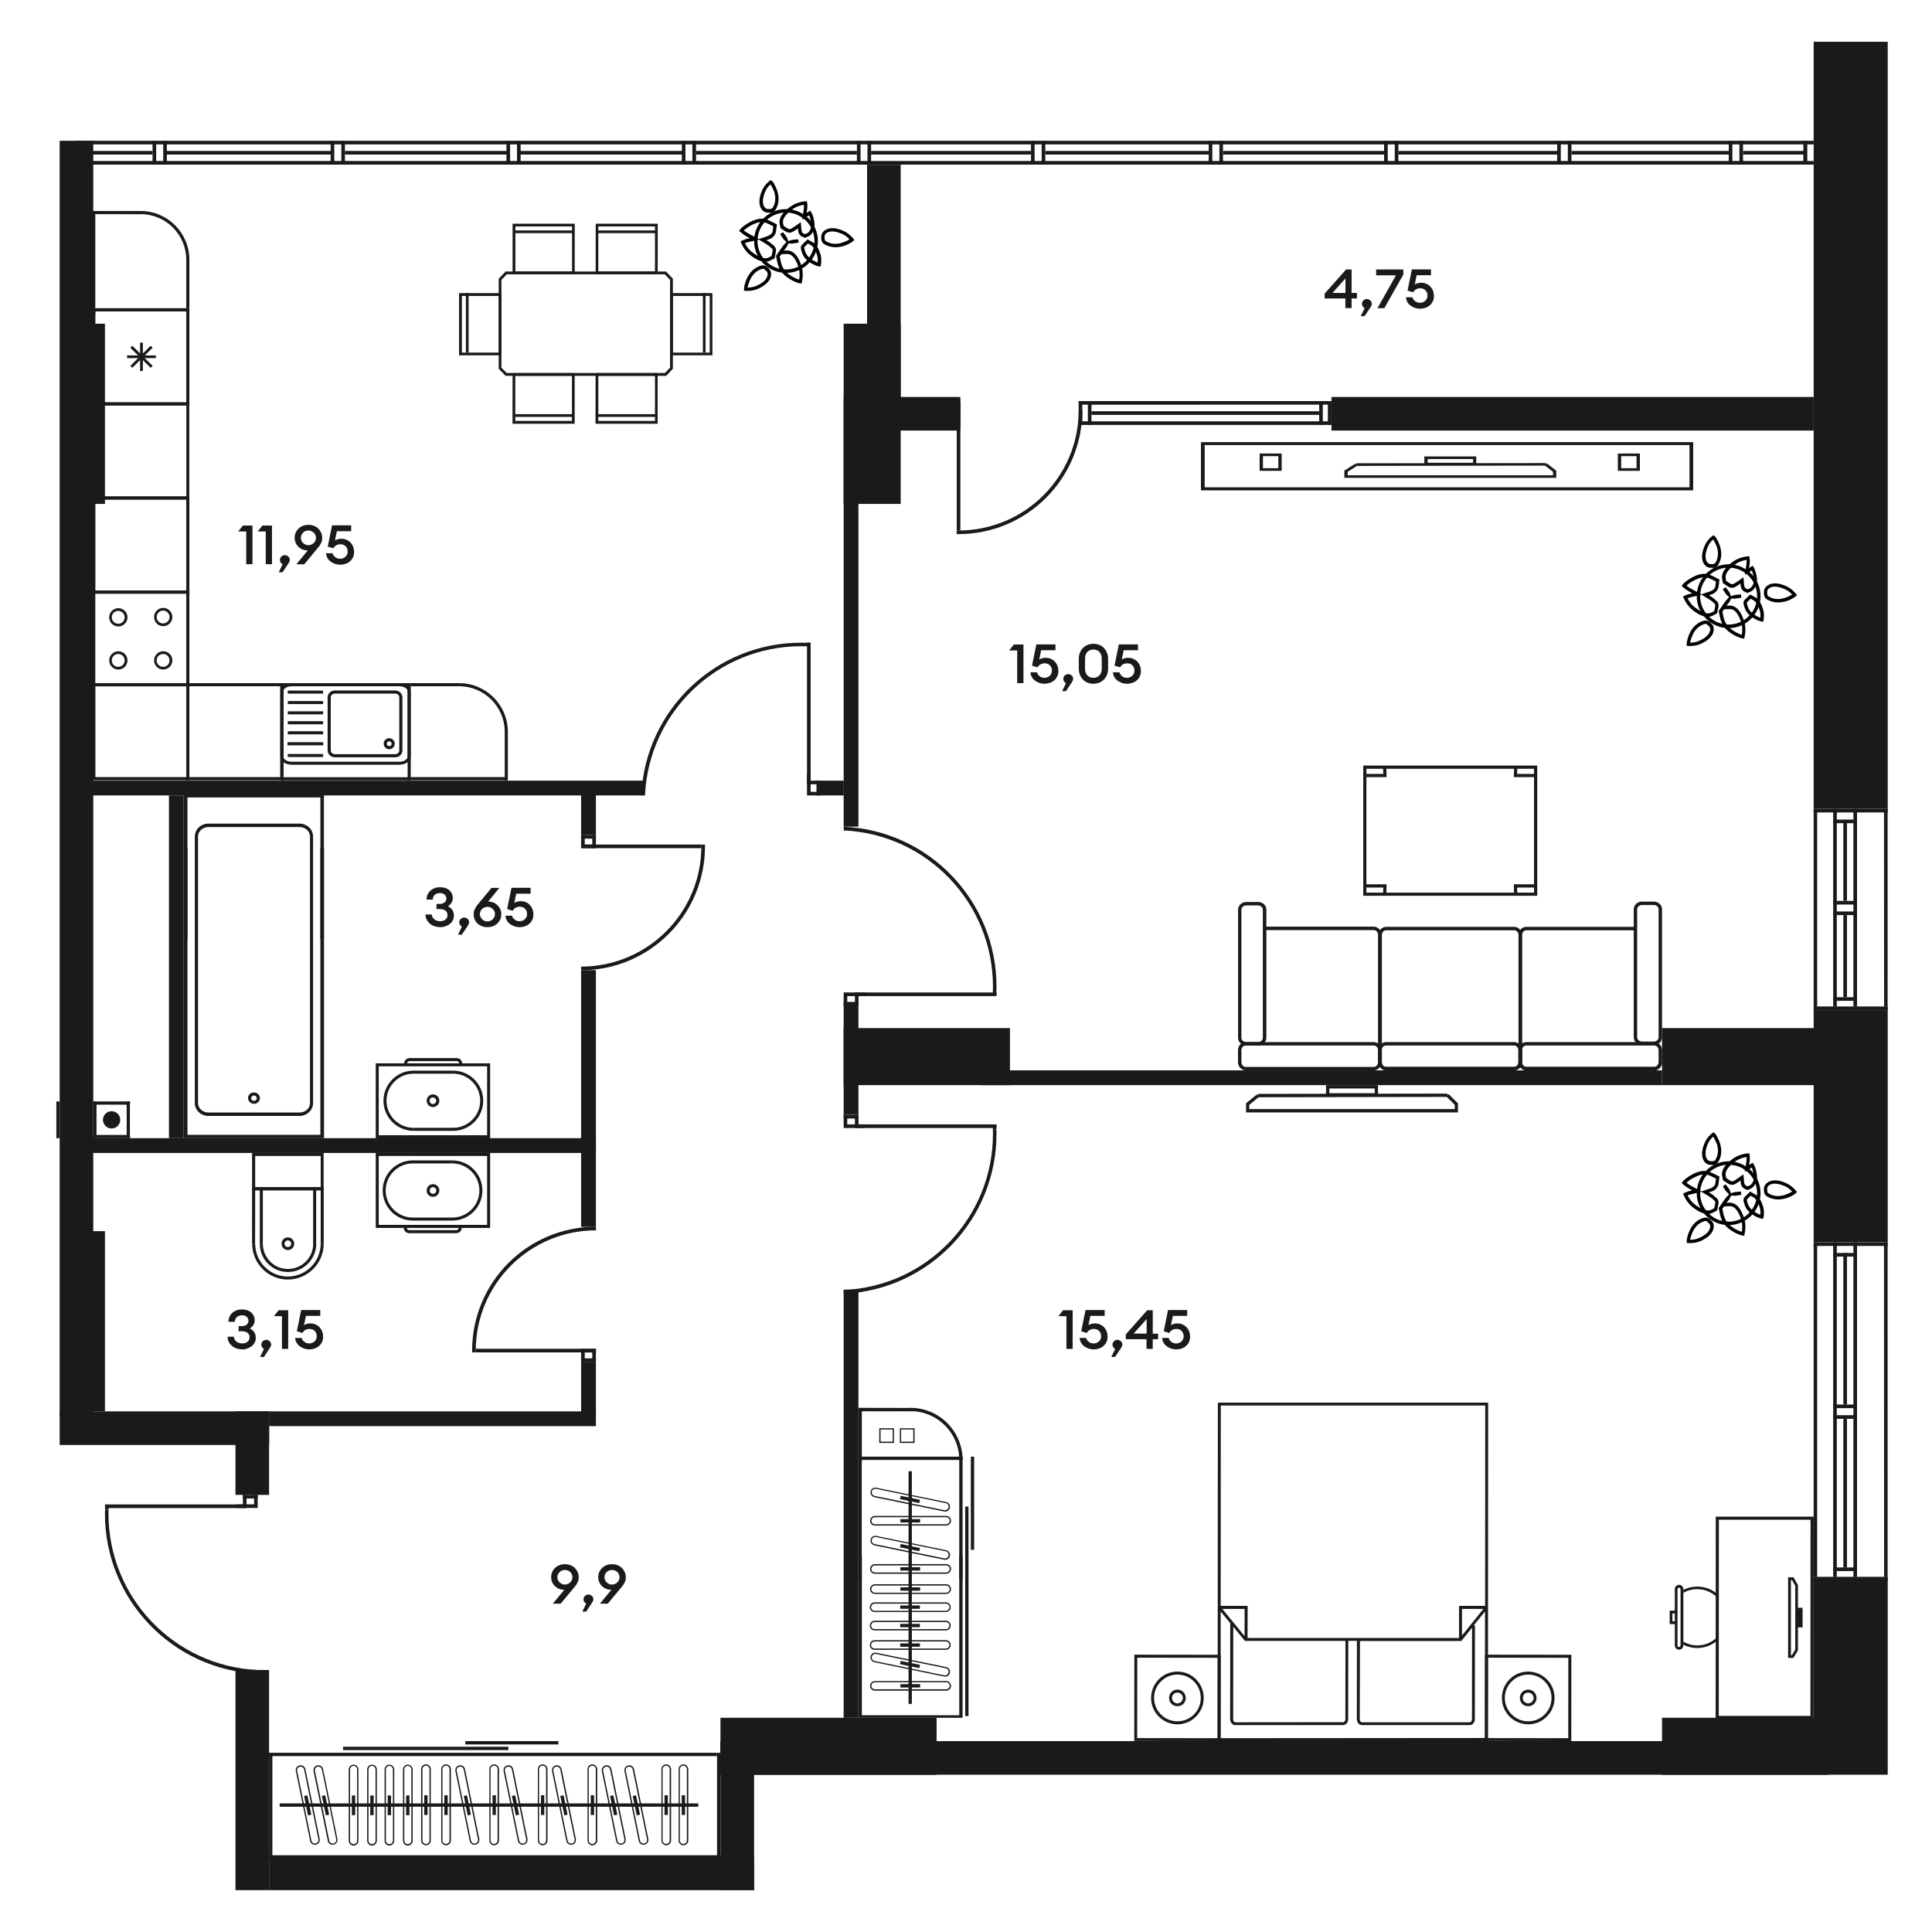<?xml version="1.0" encoding="utf-8"?>
<!-- Generator: Adobe Illustrator 28.3.0, SVG Export Plug-In . SVG Version: 6.00 Build 0)  -->
<svg version="1.1" id="Слой_1" xmlns="http://www.w3.org/2000/svg" xmlns:xlink="http://www.w3.org/1999/xlink" x="0px" y="0px"
	 viewBox="0 0 1920 1920" style="enable-background:new 0 0 1920 1920;" xml:space="preserve">
<style type="text/css">
	.st0{fill-rule:evenodd;clip-rule:evenodd;fill:#1A1A18;}
	.st1{fill:#1A1A18;}
	.st2{fill:#020203;}
</style>
<g>
	<rect x="1802.4" y="1569.4" class="st0" width="73.6" height="194.3"/>
	<g>
		<rect x="1802.4" y="1003.9" class="st0" width="73.6" height="230.6"/>
		<rect x="1802.4" y="41.5" class="st0" width="73.6" height="762.3"/>
		<rect x="59.3" y="1402.6" class="st0" width="208.2" height="33.4"/>
		<rect x="861.7" y="163.7" class="st0" width="33.4" height="231.3"/>
		<rect x="888.1" y="394.5" class="st0" width="66.3" height="33.4"/>
		<rect x="1323.2" y="394.5" class="st0" width="479.2" height="33.4"/>
		<rect x="716" y="1730.3" class="st0" width="1086.5" height="33.4"/>
		<rect x="267.4" y="1845" class="st0" width="482" height="33.4"/>
		<rect x="716" y="1730.3" class="st0" width="33.4" height="148.1"/>
		<rect x="234" y="1659.6" class="st0" width="33.4" height="218.8"/>
		<rect x="59.3" y="139.9" class="st0" width="33.4" height="1267"/>
		<rect x="234" y="1402.6" class="st0" width="33.4" height="83"/>
		<rect x="838.4" y="1021.7" class="st0" width="165.3" height="56.7"/>
		<rect x="1651.7" y="1021.7" class="st0" width="165.3" height="56.7"/>
		<rect x="716" y="1707.1" class="st0" width="214.8" height="56.7"/>
		<rect x="1651.7" y="1707.1" class="st0" width="165.3" height="56.7"/>
		<rect x="71.1" y="321.7" class="st0" width="33.2" height="179.1"/>
		<rect x="65.7" y="1223.5" class="st0" width="38.6" height="179.1"/>
		<rect x="838.4" y="321.7" class="st0" width="56.7" height="179.1"/>
		<rect x="974.1" y="1063.7" class="st0" width="677.6" height="14.7"/>
		<rect x="267.4" y="1402.6" class="st0" width="324.8" height="14.7"/>
		<rect x="88.9" y="1131.1" class="st0" width="503.3" height="14.7"/>
		<rect x="88.9" y="775.8" class="st0" width="550.1" height="14.7"/>
		<rect x="814" y="775.8" class="st0" width="24.5" height="14.7"/>
		<rect x="577.5" y="787.4" class="st0" width="14.7" height="42.4"/>
		<rect x="577.5" y="964.1" class="st0" width="14.7" height="255.2"/>
		<rect x="577.5" y="1353.4" class="st0" width="14.7" height="53.5"/>
		<rect x="838.4" y="394.5" class="st0" width="14.7" height="427"/>
		<rect x="838.4" y="998.4" class="st0" width="14.7" height="109.5"/>
		<rect x="838.4" y="1281.6" class="st0" width="14.7" height="425.5"/>
		<rect x="577.5" y="1340.5" class="st0" width="3.6" height="13"/>
		<rect x="588.6" y="1340.5" class="st0" width="3.6" height="13"/>
		<rect x="577.5" y="1349.9" class="st0" width="14.7" height="3.6"/>
		<rect x="577.5" y="1340.5" class="st0" width="11.8" height="3.6"/>
		<rect x="472.8" y="1340.4" class="st0" width="119.5" height="3.6"/>
		<path class="st0" d="M469.2,1344l0-1.8c0-68,55.1-123.1,123.1-123.1v3.6c-66,0-119.5,53.5-119.5,119.5l0,1.8H469.2z"/>
		<rect x="588.6" y="829.8" class="st0" width="3.6" height="13"/>
		<rect x="577.5" y="829.8" class="st0" width="3.6" height="13"/>
		<rect x="577.5" y="829.8" class="st0" width="14.7" height="3.6"/>
		<rect x="580.4" y="839.3" class="st0" width="11.8" height="3.6"/>
		<rect x="577.5" y="839.3" class="st0" width="119.5" height="3.6"/>
		<path class="st0" d="M700.6,839.3l0,1.8c0,68-55.1,123.1-123.1,123.1v-3.6c66,0,119.5-53.5,119.5-119.5l0-1.8H700.6z"/>
		<rect x="56" y="1094.6" class="st0" width="3.2" height="36.5"/>
		<rect x="167.9" y="790.5" class="st0" width="14.7" height="340.6"/>
		<path class="st0" d="M119.5,1112.9c0-4.7-3.8-8.6-8.6-8.6c-4.7,0-8.6,3.8-8.6,8.6c0,4.7,3.9,8.6,8.6,8.6     C115.7,1121.4,119.5,1117.6,119.5,1112.9"/>
		<rect x="92.7" y="1127.9" class="st0" width="36.5" height="3.2"/>
		<rect x="125.9" y="1094.6" class="st0" width="3.2" height="36.5"/>
		<rect x="92.7" y="1094.6" class="st0" width="3.2" height="36.5"/>
		<rect x="92.7" y="1094.6" class="st0" width="36.5" height="3.2"/>
		<path class="st0" d="M207.1,818.5h90.5c7.4,0,13.5,5.7,13.5,12.7v265.1c0,7-6.1,12.7-13.5,12.7h-90.5c-7.4,0-13.5-5.7-13.5-12.7     V831.2C193.7,824.2,199.7,818.5,207.1,818.5 M297.7,1105.6c5.7,0,10.4-4.2,10.4-9.3V831.2c0-5.1-4.7-9.3-10.4-9.3h-90.5     c-5.7,0-10.4,4.2-10.4,9.3v265.1c0,5.1,4.7,9.3,10.4,9.3L297.7,1105.6L297.7,1105.6z"/>
		<path class="st0" d="M252.4,1085.7L252.4,1085.7c2.7,0,5,1.7,5.7,4.2c0.4,1.4,0.2,3-0.6,4.3c-0.8,1.3-2.1,2.2-3.6,2.6     c-3.2,0.7-6.4-1.1-7.2-4.1c-0.4-1.4-0.2-3,0.6-4.3c0.8-1.3,2.1-2.2,3.6-2.6C251.4,1085.8,251.9,1085.7,252.4,1085.7 M252.4,1094     c0.2,0,0.5,0,0.7-0.1c0.7-0.2,1.3-0.6,1.7-1.2c0.4-0.6,0.5-1.3,0.3-2c-0.4-1.4-1.9-2.3-3.4-1.9c-0.7,0.2-1.3,0.6-1.7,1.2     c-0.4,0.6-0.5,1.3-0.3,2C250,1093.2,251.1,1094,252.4,1094"/>
		<polygon class="st0" points="186.3,846 186.3,853 186.3,1127.8 318.4,1127.8 318.4,853 318.4,846 318.4,842.6 322,842.6      322,1131.1 182.8,1131.1 182.8,842.6 186.3,842.6   "/>
		<rect x="182.8" y="789.2" class="st0" width="3.5" height="143.9"/>
		<rect x="318.4" y="789.2" class="st0" width="3.5" height="143.9"/>
		<rect x="182.8" y="789.2" class="st0" width="139.1" height="3.3"/>
		<path class="st0" d="M430.3,1189.4c3.5,0,6.3-2.8,6.3-6.3s-2.8-6.3-6.3-6.3c-3.5,0-6.3,2.8-6.3,6.3     C423.9,1186.6,426.8,1189.4,430.3,1189.4 M433.6,1183.1c0,1.8-1.5,3.3-3.3,3.3c-1.8,0-3.3-1.5-3.3-3.3c0-1.8,1.5-3.3,3.3-3.3     C432.1,1179.8,433.6,1181.3,433.6,1183.1"/>
		<path class="st0" d="M487.1,1145.8H373.4v74.5h113.7V1145.8z M376.4,1148.8h107.7v68.5H376.4V1148.8z"/>
		<path class="st0" d="M453.5,1225.5h-46.9c-3,0-5.4-2.4-5.4-5.4l3,0c0,1.3,1.1,2.4,2.4,2.4h46.9c1.3,0,2.4-1.1,2.4-2.4l3,0     C458.9,1223.1,456.5,1225.5,453.5,1225.5"/>
		<path class="st0" d="M410.2,1213c-16.5,0-29.9-13.4-29.9-29.9c0-16.5,13.4-29.9,29.9-29.9v3c-14.8,0-26.9,12.1-26.9,26.9     c0,14.8,12.1,26.9,26.9,26.9V1213z"/>
		<path class="st0" d="M449.5,1213v-3c14.8,0,26.9-12.1,26.9-26.9c0-14.8-12.1-26.9-26.9-26.9v-3c16.5,0,29.9,13.4,29.9,29.9     C479.4,1199.6,466,1213,449.5,1213"/>
		<rect x="409.6" y="1153.2" class="st0" width="39.9" height="3"/>
		<rect x="410" y="1210" class="st0" width="39.9" height="3"/>
		<path class="st0" d="M430.3,1087.6c-3.5,0-6.3,2.8-6.3,6.3s2.8,6.3,6.3,6.3c3.5,0,6.3-2.8,6.3-6.3     C436.6,1090.4,433.8,1087.6,430.3,1087.6 M426.9,1093.9c0-1.8,1.5-3.3,3.3-3.3c1.8,0,3.3,1.5,3.3,3.3c0,1.8-1.5,3.3-3.3,3.3     C428.4,1097.2,426.9,1095.7,426.9,1093.9"/>
		<path class="st0" d="M373.4,1131.2h113.7v-74.5H373.4V1131.2z M484.1,1128.2H376.4v-68.5h107.7V1128.2z"/>
		<path class="st0" d="M407,1051.5h46.9c3,0,5.4,2.4,5.4,5.4l-3,0c0-1.3-1.1-2.4-2.4-2.4H407c-1.3,0-2.4,1.1-2.4,2.4l-3,0     C401.6,1053.9,404.1,1051.5,407,1051.5"/>
		<path class="st0" d="M450.3,1064c16.5,0,29.9,13.4,29.9,29.9c0,16.5-13.4,29.9-29.9,29.9v-3c14.8,0,26.9-12.1,26.9-26.9     c0-14.8-12.1-26.9-26.9-26.9V1064z"/>
		<path class="st0" d="M411,1064v3c-14.8,0-26.9,12.1-26.9,26.9c0,14.8,12.1,26.9,26.9,26.9v3c-16.5,0-29.9-13.4-29.9-29.9     C381.1,1077.4,394.5,1064,411,1064"/>
		<rect x="411" y="1120.8" class="st0" width="39.9" height="3"/>
		<rect x="410.7" y="1064" class="st0" width="39.9" height="3"/>
		<path class="st0" d="M250.5,1145.8h71.1v37.1h-71.1V1145.8z M318.7,1148.8h-65.1v31h65.1V1148.8z"/>
		<polygon class="st0" points="253.5,1236.1 253.6,1182.9 318.7,1182.9 318.7,1236 321.7,1236 321.7,1179.9 250.5,1179.9      250.5,1236.1   "/>
		<path class="st0" d="M286,1271.6c19.7,0,35.7-16,35.7-35.7h-3c0,18-14.7,32.7-32.7,32.7c-17.8,0-32.4-14.6-32.4-32.6h-3     C250.6,1255.6,266.5,1271.6,286,1271.6"/>
		<path class="st0" d="M286.1,1242.3c-3.5,0-6.3-2.8-6.3-6.3s2.8-6.3,6.3-6.3c3.5,0,6.3,2.8,6.3,6.3     C292.4,1239.5,289.6,1242.3,286.1,1242.3 M282.8,1236c0,1.8,1.5,3.3,3.3,3.3c1.8,0,3.3-1.5,3.3-3.3c0-1.8-1.5-3.3-3.3-3.3     C284.3,1232.7,282.8,1234.2,282.8,1236"/>
		<path class="st0" d="M286.1,1264.1c15.5,0,28.2-12.6,28.2-28.2h-3c0,13.9-11.3,25.2-25.2,25.2c-13.7,0-24.9-11.2-24.9-25.1h-3     C258.2,1251.6,270.7,1264.1,286.1,1264.1"/>
		<rect x="311.2" y="1181.4" class="st0" width="3" height="55"/>
		<rect x="258.2" y="1181" class="st0" width="3" height="55.2"/>
		<polygon class="st0" points="856.5,1704.6 856.5,1546.2 853.2,1546.2 853.2,1707.1 956.6,1707.1 956.6,1546.2 953.3,1546.2      953.3,1704.6   "/>
		<rect x="959.2" y="1497.2" class="st0" width="3.3" height="208.2"/>
		<rect x="964.8" y="1447.6" class="st0" width="3.3" height="92.6"/>
		<rect x="902.9" y="1462.1" class="st0" width="3.3" height="231.2"/>
		<path class="st0" d="M864.7,1675.4c0-2.7,2.2-4.8,4.8-4.8h70.8c2.7,0,4.8,2.2,4.8,4.8c0,2.7-2.2,4.8-4.8,4.8h-70.8     C866.8,1680.2,864.7,1678,864.7,1675.4 M940.3,1671.8h-70.8c-1.9,0-3.5,1.6-3.5,3.5c0,2,1.6,3.5,3.5,3.5l70.8,0     c1.9,0,3.5-1.6,3.5-3.6C943.8,1673.4,942.2,1671.8,940.3,1671.8"/>
		<rect x="894.8" y="1673.7" class="st0" width="19.6" height="3.3"/>
		<path class="st0" d="M865.1,1647.1c0-0.3,0-0.6,0.1-0.9c0.5-2.6,3.1-4.3,5.7-3.7l69.4,14.2c2.5,0.5,4.3,3.1,3.7,5.7     c-0.5,2.6-3.1,4.3-5.7,3.7l-69.3-14.2C866.7,1651.4,865.1,1649.4,865.1,1647.1 M940,1657.9l-69.4-14.2c-1.9-0.4-3.8,0.9-4.2,2.8     c-0.4,1.9,0.9,3.8,2.7,4.2l69.3,14.2c1.9,0.4,3.8-0.9,4.2-2.7c0-0.2,0.1-0.5,0.1-0.7C942.8,1659.7,941.7,1658.2,940,1657.9"/>
		<polygon class="st0" points="894.4,1653.8 913.6,1657.8 914.3,1654.5 895.1,1650.6   "/>
		<path class="st0" d="M864.4,1634.8c0-2.6,2.2-4.8,4.8-4.8H940c2.7,0,4.8,2.2,4.8,4.8c0,2.7-2.2,4.8-4.8,4.8h-70.8     C866.6,1639.7,864.4,1637.5,864.4,1634.8 M940,1631.3h-70.8c-1.9,0-3.5,1.6-3.5,3.5s1.6,3.5,3.5,3.5H940c1.9,0,3.5-1.6,3.5-3.5     S942,1631.3,940,1631.3"/>
		<rect x="894.6" y="1633.2" class="st0" width="19.6" height="3.3"/>
		<path class="st0" d="M864.4,1615.5c0-2.7,2.2-4.8,4.8-4.8H940c2.7,0,4.8,2.2,4.8,4.8s-2.2,4.8-4.8,4.8h-70.8     C866.6,1620.3,864.4,1618.2,864.4,1615.5 M940,1612h-70.8c-1.9,0-3.5,1.6-3.5,3.5s1.6,3.5,3.5,3.5H940c1.9,0,3.5-1.6,3.5-3.5     C943.6,1613.6,942,1612,940,1612"/>
		<rect x="894.6" y="1613.8" class="st0" width="19.6" height="3.3"/>
		<path class="st0" d="M864.4,1597.2c0-2.7,2.2-4.8,4.8-4.8H940c2.7,0,4.8,2.2,4.8,4.8c0,2.7-2.2,4.8-4.8,4.8h-70.8     C866.6,1602,864.4,1599.9,864.4,1597.2 M940,1593.7h-70.8c-1.9,0-3.5,1.6-3.5,3.5s1.6,3.6,3.5,3.6H940c1.9,0,3.5-1.6,3.5-3.6     C943.6,1595.3,942,1593.7,940,1593.7"/>
		<rect x="894.6" y="1595.5" class="st0" width="19.6" height="3.3"/>
		<path class="st0" d="M864.7,1579.2c0-2.7,2.2-4.8,4.8-4.8h70.8c2.7,0,4.8,2.2,4.8,4.8s-2.2,4.8-4.8,4.8h-70.8     C866.8,1584,864.7,1581.9,864.7,1579.2 M940.3,1575.7h-70.8c-1.9,0-3.5,1.6-3.5,3.5c0,2,1.6,3.6,3.5,3.6h70.8     c1.9,0,3.5-1.6,3.5-3.6S942.2,1575.7,940.3,1575.7"/>
		<rect x="894.8" y="1577.5" class="st0" width="19.6" height="3.3"/>
		<path class="st0" d="M904.9,1399.1v3.3c26.7,0,48.4,21.7,48.4,48.4h3.3C956.6,1422.4,933.4,1399.1,904.9,1399.1"/>
		<polygon class="st0" points="853.1,1452.9 856.5,1452.9 856.5,1402.5 906.2,1402.5 906.2,1399.2 853.1,1399.1   "/>
		<path class="st0" d="M888.4,1434h-14.6v-14.6h14.6V1434z M887.2,1420.6h-12.1v12.1h12.1V1420.6z"/>
		<path class="st0" d="M908.9,1434h-14.6v-14.6h14.6V1434z M907.6,1420.6h-12.1v12.1h12.1V1420.6z"/>
		<rect x="853.1" y="1447.6" class="st0" width="103.5" height="3.3"/>
		<path class="st0" d="M864.7,1559.2c0-2.7,2.2-4.8,4.8-4.8h70.8c2.7,0,4.8,2.1,4.8,4.8c0,2.7-2.2,4.8-4.8,4.8h-70.8     C866.8,1564,864.7,1561.9,864.7,1559.2 M940.3,1555.7h-70.8c-1.9,0-3.5,1.6-3.5,3.5c0,2,1.6,3.5,3.5,3.5l70.8,0     c1.9,0,3.5-1.6,3.5-3.6C943.8,1557.2,942.2,1555.7,940.3,1555.7"/>
		<rect x="894.8" y="1557.5" class="st0" width="19.6" height="3.3"/>
		<path class="st0" d="M865.1,1531c0-0.3,0-0.6,0.1-0.9c0.5-2.6,3.1-4.3,5.7-3.7l69.4,14.2c2.5,0.5,4.3,3.1,3.7,5.7     c-0.5,2.6-3.1,4.3-5.7,3.7l-69.3-14.2C866.7,1535.2,865.1,1533.3,865.1,1531 M940,1541.7l-69.4-14.2c-1.9-0.4-3.8,0.9-4.2,2.8     c-0.4,1.9,0.9,3.8,2.7,4.2l69.3,14.2c1.9,0.4,3.8-0.8,4.2-2.7c0.1-0.2,0.1-0.5,0.1-0.7C942.8,1543.5,941.7,1542,940,1541.7"/>
		<polygon class="st0" points="894.4,1537.7 913.6,1541.6 914.3,1538.4 895.1,1534.4   "/>
		<path class="st0" d="M864.7,1511.3c0-2.7,2.2-4.8,4.8-4.8h70.8c2.7,0,4.8,2.1,4.8,4.8c0,2.7-2.2,4.8-4.8,4.8h-70.8     C866.8,1516.1,864.7,1514,864.7,1511.3 M940.3,1507.8h-70.8c-1.9,0-3.5,1.6-3.5,3.5c0,2,1.6,3.5,3.5,3.5l70.8,0     c1.9,0,3.5-1.6,3.5-3.6C943.8,1509.4,942.2,1507.8,940.3,1507.8"/>
		<rect x="894.8" y="1509.7" class="st0" width="19.6" height="3.3"/>
		<path class="st0" d="M865.1,1483.1c0-0.3,0-0.6,0.1-0.9c0.5-2.6,3.1-4.3,5.7-3.7l69.4,14.2c2.5,0.5,4.3,3.1,3.7,5.7     c-0.5,2.6-3.1,4.3-5.7,3.7l-69.3-14.2C866.7,1487.4,865.1,1485.4,865.1,1483.1 M940,1493.8l-69.4-14.2c-1.9-0.4-3.8,0.9-4.2,2.8     c-0.4,1.9,0.9,3.8,2.7,4.2l69.3,14.2c1.9,0.4,3.8-0.8,4.2-2.7c0.1-0.2,0.1-0.5,0.1-0.7C942.8,1495.6,941.7,1494.2,940,1493.8"/>
		<polygon class="st0" points="894.4,1489.8 913.6,1493.8 914.3,1490.5 895.1,1486.5   "/>
		<rect x="953.3" y="1447.6" class="st0" width="3.3" height="121.4"/>
		<rect x="853.1" y="1447.6" class="st0" width="3.3" height="121.4"/>
		<rect x="340.9" y="1735.9" class="st0" width="164.3" height="3.3"/>
		<rect x="462.4" y="1730.3" class="st0" width="92.5" height="3.3"/>
		<rect x="277.9" y="1792.2" class="st0" width="416.1" height="3.3"/>
		<path class="st0" d="M387,1834.1c-2.7,0-4.8-2.2-4.8-4.8v-70.8c0-2.7,2.2-4.8,4.8-4.8s4.8,2.2,4.8,4.8v70.8     C391.8,1831.9,389.6,1834.1,387,1834.1 M387,1754.9c-1.9,0-3.5,1.6-3.5,3.5v70.8c0,1.9,1.6,3.5,3.5,3.5s3.5-1.6,3.5-3.5v-70.8     C390.5,1756.5,388.9,1754.9,387,1754.9"/>
		<rect x="385.3" y="1784.3" class="st0" width="3.3" height="19.6"/>
		<path class="st0" d="M405.3,1834.1c-2.7,0-4.8-2.2-4.8-4.8v-70.8c0-2.7,2.2-4.8,4.8-4.8s4.8,2.2,4.8,4.8v70.8     C410.1,1831.9,407.9,1834.1,405.3,1834.1 M405.3,1754.9c-1.9,0-3.5,1.6-3.5,3.5v70.8c0,1.9,1.6,3.5,3.5,3.5s3.5-1.6,3.5-3.5v-70.8     C408.8,1756.5,407.2,1754.9,405.3,1754.9"/>
		<rect x="403.6" y="1784.3" class="st0" width="3.3" height="19.6"/>
		<path class="st0" d="M351.4,1834.1c-2.7,0-4.8-2.2-4.8-4.8v-70.8c0-2.7,2.2-4.8,4.8-4.8s4.8,2.2,4.8,4.8v70.8     C356.2,1831.9,354,1834.1,351.4,1834.1 M351.4,1754.9c-1.9,0-3.5,1.6-3.5,3.5v70.8c0,1.9,1.6,3.5,3.5,3.5s3.5-1.6,3.5-3.5v-70.8     C354.9,1756.5,353.3,1754.9,351.4,1754.9"/>
		<rect x="349.7" y="1784.3" class="st0" width="3.3" height="19.6"/>
		<path class="st0" d="M369.7,1834.1c-2.7,0-4.8-2.2-4.8-4.8v-70.8c0-2.7,2.2-4.8,4.8-4.8s4.8,2.2,4.8,4.8v70.8     C374.5,1831.9,372.3,1834.1,369.7,1834.1 M369.7,1754.9c-1.9,0-3.5,1.6-3.5,3.5v70.8c0,1.9,1.6,3.5,3.5,3.5s3.5-1.6,3.5-3.5v-70.8     C373.2,1756.5,371.6,1754.9,369.7,1754.9"/>
		<rect x="368" y="1784.3" class="st0" width="3.3" height="19.6"/>
		<path class="st0" d="M423.3,1833.8c-2.7,0-4.8-2.2-4.8-4.8v-70.8c0-2.7,2.2-4.8,4.8-4.8s4.8,2.2,4.8,4.8v70.8     C428.1,1831.7,425.9,1833.8,423.3,1833.8 M423.3,1754.7c-1.9,0-3.5,1.6-3.5,3.5v70.8c0,1.9,1.6,3.5,3.5,3.5s3.5-1.6,3.5-3.5v-70.8     C426.8,1756.3,425.2,1754.7,423.3,1754.7"/>
		<rect x="421.6" y="1784.1" class="st0" width="3.3" height="19.6"/>
		<rect x="712.6" y="1741.9" class="st0" width="3.3" height="103.5"/>
		<rect x="267.4" y="1741.9" class="st0" width="3.3" height="103.5"/>
		<path class="st0" d="M443.3,1833.8c-2.7,0-4.8-2.2-4.8-4.8v-70.8c0-2.7,2.2-4.8,4.8-4.8s4.8,2.2,4.8,4.8v70.8     C448.1,1831.7,445.9,1833.8,443.3,1833.8 M443.3,1754.7c-2,0-3.6,1.6-3.6,3.5l0,70.8c0,1.9,1.6,3.5,3.5,3.5c1.9,0,3.5-1.6,3.5-3.5     v-70.8C446.8,1756.3,445.2,1754.7,443.3,1754.7"/>
		<rect x="441.6" y="1784.1" class="st0" width="3.3" height="19.6"/>
		<path class="st0" d="M471.5,1833.3c-2.3,0-4.3-1.6-4.7-3.8l-14.2-69.4c-0.5-2.6,1.1-5.1,3.8-5.7c2.6-0.6,5.1,1.2,5.7,3.7     l14.2,69.4c0.5,2.6-1.1,5.2-3.7,5.7C472.1,1833.3,471.8,1833.3,471.5,1833.3 M457.3,1755.6c-0.2,0-0.5,0-0.7,0.1     c-1.9,0.4-3.2,2.3-2.7,4.2l14.2,69.4c0.4,1.9,2.3,3.1,4.2,2.7c1.9-0.4,3.2-2.3,2.7-4.2l-14.2-69.4     C460.4,1756.8,459,1755.6,457.3,1755.6"/>
		<polygon class="st0" points="464.8,1804.1 460.9,1784.8 464.1,1784.2 468,1803.4   "/>
		<path class="st0" d="M491.1,1833.8c-2.7,0-4.8-2.2-4.8-4.8v-70.8c0-2.7,2.2-4.8,4.8-4.8s4.8,2.2,4.8,4.8v70.8     C495.9,1831.7,493.8,1833.8,491.1,1833.8 M491.1,1754.7c-2,0-3.6,1.6-3.6,3.5l0,70.8c0,1.9,1.6,3.5,3.5,3.5c1.9,0,3.5-1.6,3.5-3.5     v-70.8C494.7,1756.3,493.1,1754.7,491.1,1754.7"/>
		<rect x="489.5" y="1784.1" class="st0" width="3.3" height="19.6"/>
		<path class="st0" d="M519.4,1833.3c-2.3,0-4.3-1.6-4.7-3.8l-14.2-69.4c-0.5-2.6,1.1-5.1,3.8-5.7c2.6-0.6,5.1,1.2,5.7,3.7     l14.2,69.4c0.5,2.6-1.2,5.2-3.8,5.7C520,1833.3,519.7,1833.3,519.4,1833.3 M505.2,1755.6c-0.2,0-0.5,0-0.7,0.1     c-1.9,0.4-3.2,2.3-2.7,4.2l14.2,69.4c0.4,1.9,2.3,3.1,4.2,2.7c1.9-0.4,3.2-2.3,2.7-4.2l-14.2-69.3     C508.3,1756.8,506.9,1755.6,505.2,1755.6"/>
		<polygon class="st0" points="512.6,1804.1 508.7,1784.8 512,1784.2 515.9,1803.4   "/>
		<path class="st0" d="M539.3,1833.8c-2.7,0-4.8-2.2-4.8-4.8v-70.8c0-2.7,2.2-4.8,4.8-4.8s4.8,2.2,4.8,4.8v70.8     C544.1,1831.7,541.9,1833.8,539.3,1833.8 M539.3,1754.7c-2,0-3.6,1.6-3.6,3.5l0,70.8c0,1.9,1.6,3.5,3.5,3.5c1.9,0,3.5-1.6,3.5-3.5     v-70.8C542.8,1756.3,541.2,1754.7,539.3,1754.7"/>
		<rect x="537.6" y="1784.1" class="st0" width="3.3" height="19.6"/>
		<path class="st0" d="M567.5,1833.3c-2.3,0-4.3-1.6-4.7-3.8l-14.2-69.4c-0.5-2.6,1.1-5.1,3.8-5.7c2.6-0.6,5.1,1.2,5.7,3.7     l14.2,69.4c0.5,2.6-1.1,5.2-3.7,5.7C568.1,1833.3,567.8,1833.3,567.5,1833.3 M553.3,1755.6c-0.2,0-0.5,0-0.7,0.1     c-1.9,0.4-3.2,2.3-2.7,4.2l14.2,69.4c0.4,1.9,2.3,3.1,4.2,2.7c1.9-0.4,3.2-2.3,2.7-4.2l-14.2-69.3     C556.4,1756.8,555,1755.6,553.3,1755.6"/>
		<polygon class="st0" points="560.8,1804.1 556.8,1784.8 560.1,1784.2 564,1803.4   "/>
		<path class="st0" d="M588.7,1833.8c-2.7,0-4.8-2.2-4.8-4.8v-70.8c0-2.7,2.2-4.8,4.8-4.8s4.8,2.2,4.8,4.8v70.8     C593.5,1831.7,591.4,1833.8,588.7,1833.8 M588.7,1754.7c-2,0-3.6,1.6-3.6,3.5l0,70.8c0,1.9,1.6,3.5,3.5,3.5c1.9,0,3.5-1.6,3.5-3.5     v-70.8C592.3,1756.3,590.7,1754.7,588.7,1754.7"/>
		<rect x="587.1" y="1784.1" class="st0" width="3.3" height="19.6"/>
		<path class="st0" d="M662.1,1833.8c-2.7,0-4.8-2.2-4.8-4.8v-70.8c0-2.7,2.2-4.8,4.8-4.8s4.8,2.2,4.8,4.8v70.8     C666.9,1831.7,664.7,1833.8,662.1,1833.8 M662.1,1754.7c-2,0-3.6,1.6-3.6,3.5l0,70.8c0,1.9,1.6,3.5,3.5,3.5c1.9,0,3.5-1.6,3.5-3.5     v-70.8C665.6,1756.3,664,1754.7,662.1,1754.7"/>
		<rect x="660.4" y="1784.1" class="st0" width="3.3" height="19.6"/>
		<path class="st0" d="M679.2,1833.8c-2.7,0-4.8-2.2-4.8-4.8v-70.8c0-2.7,2.2-4.8,4.8-4.8s4.8,2.2,4.8,4.8v70.8     C684,1831.7,681.8,1833.8,679.2,1833.8 M679.2,1754.7c-2,0-3.6,1.6-3.6,3.5l0,70.8c0,1.9,1.6,3.5,3.5,3.5c1.9,0,3.5-1.6,3.5-3.5     v-70.8C682.7,1756.3,681.1,1754.7,679.2,1754.7"/>
		<rect x="677.5" y="1784.1" class="st0" width="3.3" height="19.6"/>
		<path class="st0" d="M617,1833.3c-2.3,0-4.3-1.6-4.7-3.8l-14.2-69.4c-0.5-2.6,1.1-5.1,3.8-5.7c2.6-0.6,5.1,1.2,5.7,3.7l14.2,69.4     c0.5,2.6-1.2,5.2-3.8,5.7C617.6,1833.3,617.3,1833.3,617,1833.3 M602.8,1755.6c-0.2,0-0.5,0-0.7,0.1c-1.9,0.4-3.2,2.3-2.7,4.2     l14.2,69.4c0.4,1.9,2.3,3.1,4.2,2.7c1.9-0.4,3.2-2.3,2.7-4.2l-14.2-69.3C605.9,1756.8,604.5,1755.6,602.8,1755.6"/>
		<polygon class="st0" points="610.2,1804.1 606.3,1784.8 609.6,1784.2 613.5,1803.4   "/>
		<path class="st0" d="M639.5,1833.3c-2.3,0-4.3-1.6-4.7-3.8l-14.2-69.4c-0.5-2.6,1.1-5.1,3.8-5.7c2.6-0.6,5.1,1.2,5.7,3.7     l14.2,69.4c0.5,2.6-1.1,5.2-3.7,5.7C640.1,1833.3,639.8,1833.3,639.5,1833.3 M625.3,1755.6c-0.2,0-0.5,0-0.7,0.1     c-1.9,0.4-3.2,2.3-2.7,4.2l14.2,69.4c0.4,1.9,2.3,3.1,4.2,2.7c1.9-0.4,3.2-2.3,2.7-4.2l-14.2-69.3     C628.4,1756.8,627,1755.6,625.3,1755.6"/>
		<polygon class="st0" points="632.8,1804.1 628.8,1784.8 632.1,1784.2 636,1803.4   "/>
		<path class="st0" d="M330.5,1833.3c-2.3,0-4.3-1.6-4.7-3.8l-14.2-69.4c-0.5-2.6,1.1-5.1,3.8-5.7c2.6-0.6,5.1,1.2,5.7,3.7     l14.2,69.4c0.5,2.6-1.2,5.2-3.8,5.7C331.2,1833.3,330.9,1833.3,330.5,1833.3 M316.4,1755.6c-0.2,0-0.5,0-0.7,0.1     c-1.9,0.4-3.2,2.3-2.7,4.2l14.2,69.4c0.4,1.9,2.3,3.1,4.2,2.7c1.9-0.4,3.2-2.3,2.7-4.2l-14.2-69.3     C319.5,1756.8,318,1755.6,316.4,1755.6"/>
		<polygon class="st0" points="323.8,1804.1 319.9,1784.8 323.2,1784.2 327.1,1803.4   "/>
		<path class="st0" d="M312.9,1833.3c-2.3,0-4.3-1.6-4.7-3.8l-14.2-69.4c-0.5-2.6,1.1-5.1,3.8-5.7c2.6-0.6,5.1,1.2,5.7,3.7     l14.2,69.4c0.5,2.6-1.1,5.2-3.7,5.7C313.5,1833.3,313.2,1833.3,312.9,1833.3 M298.7,1755.6c-0.2,0-0.5,0-0.7,0.1     c-1.9,0.4-3.2,2.3-2.7,4.2l14.2,69.4c0.4,1.9,2.3,3.1,4.2,2.7c1.9-0.4,3.2-2.3,2.7-4.2l-14.2-69.3     C301.8,1756.8,300.4,1755.6,298.7,1755.6"/>
		<polygon class="st0" points="306.1,1804.1 302.2,1784.8 305.5,1784.2 309.4,1803.4   "/>
		<rect x="267.4" y="1741.9" class="st0" width="445.2" height="3.3"/>
		<rect x="267.4" y="1843.7" class="st0" width="450.2" height="3.3"/>
		<path class="st0" d="M1802.4,1507.2l-0.1,201.1H1705l0.1-201.1H1802.4z M1799.2,1705.2l0.1-194.9h-91.1l-0.1,194.9H1799.2z"/>
		<path class="st0" d="M1672.9,1579.2v56c0,2.3-1.9,4.3-4.2,4.3c-2.3,0-4.3-1.9-4.3-4.3v-56c0-2.3,1.9-4.2,4.2-4.2     C1671,1575,1672.9,1576.9,1672.9,1579.2 M1667.1,1635.3c0,0.8,0.7,1.5,1.5,1.5c0.8,0,1.5-0.7,1.5-1.5v-56c0-0.8-0.7-1.5-1.5-1.5     c-0.8,0-1.5,0.7-1.5,1.5V1635.3z"/>
		<polygon class="st0" points="1666.1,1600.6 1666.1,1603.4 1662,1603.4 1662,1611.2 1665.7,1611.2 1665.7,1614 1659.3,1614      1659.3,1600.6   "/>
		<path class="st0" d="M1786.8,1575.2v64.9l-4.5,7.5h-5.3v-80.1l5.4,0L1786.8,1575.2z M1784.1,1639.3v-63.4l-3.2-5.6h-1.1v74.6h1     L1784.1,1639.3z"/>
		<rect x="1785.9" y="1598.4" class="st0" width="5" height="18.3"/>
		<path class="st0" d="M1791.4,1617.3h-6.2v-19.5h6.2V1617.3z M1790.2,1599h-3.8v17.2h3.8V1599z"/>
		<path class="st0" d="M1708.1,1629c-5.5,5.4-13.1,8.8-21.4,8.8c-5,0-9.7-1.2-13.8-3.3v-3c4.1,2.3,8.8,3.7,13.8,3.7     c8.6,0,16.3-3.9,21.4-10V1629z M1672.9,1580c4.1-2.1,8.8-3.3,13.8-3.3c8.3,0,15.9,3.3,21.4,8.8v3.8c-5.1-6.1-12.8-10-21.4-10     c-5,0-9.8,1.3-13.8,3.6V1580z"/>
		<polygon class="st0" points="1439.6,1087.3 1437.3,1089.6 1445.7,1097.9 1445.7,1102.2 1241.5,1102.2 1241.5,1098 1251.3,1090      1249.3,1087.5 1238.3,1096.4 1238.3,1105.5 1448.9,1105.5 1448.9,1096.5   "/>
		<polygon class="st0" points="1438.5,1086.8 1250.3,1087.1 1250.3,1090.4 1438.5,1090.1   "/>
		<path class="st0" d="M1369.4,1078.4h-51.6v11.2h51.6V1078.4z M1321.1,1081.7h45.1v4.7h-45.1V1081.7z"/>
		<path class="st0" d="M1475.8,1644.4l-0.1,85.8l85.8,0.1l0.1-85.8L1475.8,1644.4z M1478.6,1727.3l0.1-79.9l79.9,0.1l-0.1,79.9     L1478.6,1727.3z"/>
		<path class="st0" d="M1518.7,1661.2c-7,0-13.6,2.7-18.5,7.7c-10.2,10.2-10.2,26.8,0,37c4.9,4.9,11.5,7.7,18.5,7.7     c7,0,13.6-2.7,18.5-7.7c4.9-4.9,7.7-11.5,7.7-18.5c0-7-2.7-13.6-7.7-18.5C1532.2,1663.9,1525.6,1661.2,1518.7,1661.2      M1518.7,1710.6c-6.2,0-12.1-2.4-16.4-6.8c-9.1-9.1-9.1-23.8,0-32.8c4.4-4.4,10.2-6.8,16.4-6.8c6.2,0,12.1,2.4,16.4,6.8     c4.4,4.4,6.8,10.2,6.8,16.4c0,6.2-2.4,12.1-6.8,16.4C1530.7,1708.2,1524.9,1710.6,1518.7,1710.6"/>
		<path class="st0" d="M1518.7,1679.1c-2.2,0-4.3,0.9-5.9,2.4c-1.6,1.6-2.4,3.7-2.4,5.9s0.9,4.3,2.4,5.9c3.2,3.1,8.6,3.1,11.8,0     c1.6-1.6,2.4-3.7,2.4-5.9s-0.9-4.3-2.4-5.9C1523,1680,1520.9,1679.1,1518.7,1679.1 M1518.7,1692.8c-1.4,0-2.8-0.6-3.8-1.6     c-1-1-1.6-2.4-1.6-3.8c0-1.4,0.6-2.8,1.6-3.8c2-2,5.6-2,7.6,0c1,1,1.6,2.4,1.6,3.8c0,1.4-0.6,2.8-1.6,3.8     C1521.4,1692.2,1520.1,1692.8,1518.7,1692.8"/>
		<path class="st0" d="M1127.3,1644.4l-0.1,85.8l85.8,0.1l0.1-85.8L1127.3,1644.4z M1130.1,1727.3l0.1-79.9l79.9,0.1l-0.1,79.9     L1130.1,1727.3z"/>
		<path class="st0" d="M1170.1,1661.2c-7,0-13.6,2.7-18.5,7.7c-10.2,10.2-10.2,26.8,0,37c4.9,4.9,11.5,7.7,18.5,7.7     c7,0,13.6-2.7,18.5-7.7c10.2-10.2,10.2-26.8,0-37C1183.7,1663.9,1177.1,1661.2,1170.1,1661.2 M1170.1,1710.6     c-6.2,0-12.1-2.4-16.4-6.8c-9.1-9.1-9.1-23.8,0-32.8c4.4-4.4,10.2-6.8,16.4-6.8c6.2,0,12.1,2.4,16.4,6.8c9.1,9.1,9.1,23.8,0,32.8     C1182.2,1708.2,1176.3,1710.6,1170.1,1710.6"/>
		<path class="st0" d="M1170.1,1679.1c-2.2,0-4.3,0.9-5.9,2.4c-1.6,1.6-2.4,3.7-2.4,5.9s0.9,4.3,2.4,5.9c3.2,3.1,8.6,3.1,11.8,0     c1.6-1.6,2.4-3.7,2.4-5.9s-0.9-4.3-2.4-5.9C1174.4,1680,1172.3,1679.1,1170.1,1679.1 M1170.1,1692.8c-1.4,0-2.8-0.6-3.8-1.6     c-1-1-1.6-2.4-1.6-3.8c0-1.4,0.6-2.8,1.6-3.8c2-2,5.6-2,7.6,0c1,1,1.6,2.4,1.6,3.8c0,1.4-0.6,2.8-1.6,3.8     C1172.9,1692.2,1171.5,1692.8,1170.1,1692.8"/>
		<path class="st0" d="M1478.9,1393.9h-268.6v1.5l-0.2,335l268.6,0v-1.4L1478.9,1393.9z M1213.2,1396.8H1476l-0.1,199.1H1450l0,31.9     h-210.2l0.1-31.9h-26.8L1213.2,1396.8z M1452.9,1598.9h21.3l-21.3,26.5L1452.9,1598.9z M1214.7,1598.9h22.2l-0.1,27L1214.7,1598.9     z M1213,1727.4l0.1-125.9l9.5,11.6l-0.1,95.4c0,1.7,0.7,3.4,1.8,4.5c0.9,0.9,2.1,1.4,3.3,1.4h107.1c2.8,0,5.1-2.7,5.1-6l0.1-77.8     h8.6l-0.1,77.8c0,3.3,2.3,6,5.1,6h107.1c2.8,0,5.1-2.7,5.1-6l0.1-93h-1.3l11.3-14l-0.1,125.8L1213,1727.4z M1227.7,1711.6     c-0.6,0-1-0.3-1.3-0.6c-0.6-0.6-0.9-1.5-0.9-2.5l0.1-91.9l11.6,14.1h99.9l-0.1,77.8c0,1.7-1,3-2.2,3L1227.7,1711.6z      M1351.5,1630.8h100.8l10.6-13.2l-0.1,91c0,1.7-1,3-2.2,3l-107.1,0c-1.2,0-2.2-1.4-2.2-3.1L1351.5,1630.8z"/>
		<path class="st0" d="M1273.7,450.7h-21.9v17.2h21.9V450.7z M1255.1,453.3h15.3v12h-15.3V453.3z"/>
		<path class="st0" d="M1629.7,450.7h-21.9v17.2h21.9V450.7z M1611.1,453.3h15.3v12h-15.3V453.3z"/>
		<polygon class="st0" points="1537.3,460.5 1535,462.4 1543.4,468.9 1543.4,472.3 1339.3,472.3 1339.3,468.9 1349,462.7      1347,460.7 1336,467.7 1336,474.9 1546.6,474.9 1546.6,467.8   "/>
		<polygon class="st0" points="1536.2,460.2 1348,460.4 1348,463 1536.2,462.7   "/>
		<path class="st0" d="M1467.1,453.6h-51.6v8.8h51.6V453.6z M1418.8,456.2h45.1v3.7h-45.1V456.2z"/>
		<path class="st0" d="M1682.7,439.4h-489.2v47.9h489.2V439.4z M1197.2,442.3H1679v42h-481.8V442.3z"/>
		<path class="st0" d="M1372.9,1055.4V929c0-4.5-3.5-8.1-7.7-8.1H1257v3.4h108.2c2.4,0,4.3,2.1,4.3,4.7v126.4L1372.9,1055.4     L1372.9,1055.4z"/>
		<path class="st0" d="M1512.5,1055.6V929.2c0-4.5-3.5-8.1-7.7-8.1h-127.2c-4.3,0-7.7,3.6-7.7,8.1v126.4c0,4.5,3.5,8.1,7.7,8.1     h127.2C1509,1063.7,1512.5,1060,1512.5,1055.6 M1373.3,929.2c0-2.6,1.9-4.7,4.3-4.7h127.2c2.4,0,4.3,2.1,4.3,4.7v126.4     c0,2.6-1.9,4.7-4.3,4.7h-127.2c-2.4,0-4.3-2.1-4.3-4.7V929.2z"/>
		<path class="st0" d="M1512.4,1055.6v-11.9c0-4.5-3.5-8.1-7.7-8.1h-127.2c-4.3,0-7.7,3.6-7.7,8.1v11.9c0,4.5,3.5,8.1,7.7,8.1h127.2     C1508.9,1063.7,1512.4,1060,1512.4,1055.6 M1373.1,1043.7c0-2.6,1.9-4.7,4.3-4.7h127.2c2.4,0,4.3,2.1,4.3,4.7v11.9     c0,2.6-1.9,4.7-4.3,4.7h-127.2c-2.4,0-4.3-2.1-4.3-4.7V1043.7z"/>
		<path class="st0" d="M1372.9,1055.6v-11.9c0-4.5-3.5-8.1-7.7-8.1H1238c-4.3,0-7.7,3.6-7.7,8.1v11.9c0,4.5,3.5,8.1,7.7,8.1h127.2     C1369.5,1063.7,1372.9,1060,1372.9,1055.6 M1233.7,1043.7c0-2.6,1.9-4.7,4.3-4.7h127.2c2.4,0,4.3,2.1,4.3,4.7v11.9     c0,2.6-1.9,4.7-4.3,4.7H1238c-2.4,0-4.3-2.1-4.3-4.7V1043.7z"/>
		<path class="st0" d="M1258.5,1031.2V904.1c0-4.3-3.6-7.7-8.1-7.7h-11.9c-4.5,0-8.1,3.5-8.1,7.7v127.2c0,4.3,3.6,7.7,8.1,7.7h11.9     C1254.8,1038.9,1258.5,1035.5,1258.5,1031.2 M1233.7,904.1c0-2.4,2.1-4.3,4.7-4.3h11.9c2.6,0,4.7,1.9,4.7,4.3v127.2     c0,2.4-2.1,4.3-4.7,4.3h-11.9c-2.6,0-4.7-1.9-4.7-4.3V904.1z"/>
		<path class="st0" d="M1651.7,1055.6h-3.4c0,2.6-1.9,4.7-4.3,4.7h-127.1c-2.4,0-4.3-2.1-4.3-4.7V929.2c0-2.6,1.9-4.7,4.3-4.7H1625     v-3.4h-108.2c-4.3,0-7.7,3.6-7.7,8.1v126.4c0,4.5,3.5,8.1,7.7,8.1H1644C1648.2,1063.7,1651.7,1060,1651.7,1055.6"/>
		<path class="st0" d="M1651.7,1055.6v-11.9c0-4.5-3.5-8.1-7.8-8.1h-127.1c-4.3,0-7.7,3.6-7.7,8.1v11.9c0,4.5,3.5,8.1,7.7,8.1H1644     C1648.2,1063.7,1651.7,1060,1651.7,1055.6 M1512.5,1043.7c0-2.6,1.9-4.7,4.3-4.7H1644c2.4,0,4.3,2.1,4.3,4.7v11.9     c0,2.6-1.9,4.7-4.3,4.7h-127.1c-2.4,0-4.3-2.1-4.3-4.7V1043.7z"/>
		<path class="st0" d="M1651.7,1030.9V903.7c0-4.3-3.6-7.7-8.1-7.7h-11.9c-4.5,0-8.1,3.5-8.1,7.7v127.1c0,4.3,3.6,7.8,8.1,7.8h11.9     C1648.1,1038.6,1651.7,1035.2,1651.7,1030.9 M1627,903.7c0-2.4,2.1-4.3,4.7-4.3h11.9c2.6,0,4.7,1.9,4.7,4.3v127.1     c0,2.4-2.1,4.3-4.7,4.3h-11.9c-2.6,0-4.7-2-4.7-4.3V903.7z"/>
		<path class="st0" d="M1527.7,760.8h-172.9v129.4h172.9V760.8z M1357.9,764h166.6v123.1h-166.6V764z"/>
		<polygon class="st0" points="1504.7,762.4 1504.4,772.3 1526.1,772.3 1526.1,769.1 1507.7,769.1 1507.9,762.5   "/>
		<polygon class="st0" points="1526.1,878.8 1504.4,878.8 1504.7,888.7 1507.9,888.7 1507.7,882 1526.1,882   "/>
		<polygon class="st0" points="1377.7,762.4 1374.5,762.5 1374.7,769.1 1356.3,769.1 1356.3,772.3 1378,772.3   "/>
		<polygon class="st0" points="1378,878.8 1356.3,878.8 1356.3,882 1374.7,882 1374.5,888.7 1377.7,888.7   "/>
		<g>
			<path class="st1" d="M244.8,528.2h-8.1l4.7-5.9h9.5v38.4h-6.2V528.2z"/>
			<path class="st1" d="M264.2,528.2h-8.1l4.7-5.9h9.5v38.4h-6.2V528.2z"/>
			<path class="st1" d="M280.8,568.7H277l3.9-8c-0.8-0.3-1.4-0.9-1.9-1.6s-0.8-1.6-0.8-2.7c0-0.7,0.1-1.3,0.4-1.8      c0.2-0.6,0.6-1.1,1-1.5s1-0.8,1.6-1c0.6-0.3,1.2-0.4,1.9-0.4s1.3,0.1,1.9,0.4c0.6,0.3,1.1,0.6,1.6,1c0.4,0.4,0.8,0.9,1,1.5      c0.2,0.6,0.4,1.2,0.4,1.8c0,0.5-0.1,1.1-0.3,1.6c-0.2,0.5-0.4,0.9-0.7,1.4L280.8,568.7z"/>
			<path class="st1" d="M305.9,547h-0.6c-1.6,0-3.1-0.3-4.6-0.9c-1.5-0.6-2.8-1.5-4-2.6c-1.2-1.1-2.1-2.4-2.8-3.9      c-0.7-1.5-1.1-3.2-1.1-5c0-1.8,0.3-3.5,1-5.1c0.7-1.6,1.6-3,2.8-4.1c1.2-1.2,2.6-2.1,4.3-2.8c1.7-0.7,3.6-1,5.6-1      c2,0,3.9,0.3,5.6,1c1.7,0.7,3.1,1.6,4.3,2.8c1.2,1.2,2.1,2.6,2.8,4.1c0.7,1.6,1,3.3,1,5.1c0,1-0.1,1.9-0.3,2.8      c-0.2,0.8-0.5,1.7-0.9,2.5c-0.4,0.8-0.9,1.6-1.4,2.4c-0.6,0.8-1.2,1.6-1.9,2.4l-13.4,16.1h-7.8L305.9,547z M306.5,541.8      c1.1,0,2-0.2,2.9-0.6c0.9-0.4,1.7-0.9,2.4-1.6c0.7-0.7,1.2-1.4,1.6-2.3c0.4-0.9,0.6-1.8,0.6-2.8c0-1-0.2-1.9-0.6-2.8      c-0.4-0.9-0.9-1.7-1.6-2.3c-0.7-0.7-1.4-1.2-2.4-1.6c-0.9-0.4-1.9-0.6-2.9-0.6c-1.1,0-2.1,0.2-3,0.6c-0.9,0.4-1.7,0.9-2.3,1.6      c-0.7,0.7-1.2,1.4-1.6,2.3c-0.4,0.9-0.6,1.8-0.6,2.8c0,1,0.2,2,0.6,2.8c0.4,0.9,0.9,1.7,1.6,2.3c0.7,0.6,1.4,1.2,2.3,1.6      C304.4,541.6,305.4,541.8,306.5,541.8z"/>
			<path class="st1" d="M337.9,561.2c-1.8,0-3.5-0.3-5.2-0.9c-1.6-0.6-3.1-1.4-4.4-2.4c-1.3-1-2.3-2.2-3-3.6      c-0.8-1.4-1.2-2.9-1.2-4.5h6.4c0.4,1.6,1.3,2.9,2.7,3.9c1.3,1,2.9,1.6,4.8,1.6c1.1,0,2.2-0.2,3.1-0.6c0.9-0.4,1.7-0.9,2.4-1.6      c0.7-0.7,1.2-1.4,1.5-2.3c0.4-0.9,0.5-1.8,0.5-2.8c0-1-0.2-1.9-0.5-2.8c-0.4-0.9-0.9-1.6-1.5-2.3c-0.7-0.7-1.4-1.2-2.3-1.5      c-0.9-0.4-1.9-0.5-2.9-0.5c-1.7,0-3.1,0.4-4.3,1.1c-1.2,0.7-2.1,1.7-2.7,2.9l-5.6-1.7l4.3-21.1h19v5.8h-14.2l-1.9,9.2      c0.8-0.5,1.7-0.9,2.7-1.2c1.1-0.3,2.2-0.5,3.6-0.5c1.9,0,3.6,0.3,5.2,1c1.5,0.7,2.9,1.6,4,2.8s2,2.6,2.6,4.2s0.9,3.4,0.9,5.3      c0,1.8-0.3,3.5-1,5c-0.7,1.5-1.6,2.8-2.8,3.9s-2.7,2-4.3,2.6C341.8,560.9,340,561.2,337.9,561.2z"/>
		</g>
		<g>
			<path class="st1" d="M1337.1,296.6h-20.7v-4.8l21.3-24h5.5v23.3h5.3v5.5h-5.3v9.6h-6.2V296.6z M1337.1,291.1v-14.4l-12.9,14.4      H1337.1z"/>
			<path class="st1" d="M1356.1,314.2h-3.8l3.9-8c-0.8-0.3-1.4-0.9-1.9-1.6s-0.8-1.6-0.8-2.7c0-0.7,0.1-1.3,0.4-1.8      c0.2-0.6,0.6-1.1,1-1.5c0.4-0.4,1-0.8,1.6-1c0.6-0.3,1.2-0.4,1.9-0.4c0.7,0,1.3,0.1,1.9,0.4c0.6,0.3,1.1,0.6,1.6,1      c0.4,0.4,0.8,0.9,1,1.5s0.4,1.2,0.4,1.8c0,0.5-0.1,1.1-0.3,1.6c-0.2,0.5-0.4,0.9-0.7,1.4L1356.1,314.2z"/>
			<path class="st1" d="M1368.9,306.3l18.4-32.7h-19.7v-5.8h27v5.1l-18.8,33.3L1368.9,306.3L1368.9,306.3z"/>
			<path class="st1" d="M1411.1,306.8c-1.8,0-3.5-0.3-5.2-0.9c-1.6-0.6-3.1-1.4-4.4-2.4c-1.3-1-2.3-2.2-3-3.6      c-0.8-1.4-1.2-2.9-1.2-4.5h6.4c0.4,1.6,1.3,2.9,2.6,3.9c1.3,1,2.9,1.6,4.8,1.6c1.1,0,2.2-0.2,3.1-0.6c0.9-0.4,1.7-0.9,2.4-1.6      c0.7-0.7,1.2-1.4,1.5-2.3c0.4-0.9,0.5-1.8,0.5-2.8c0-1-0.2-1.9-0.5-2.8c-0.4-0.9-0.9-1.6-1.5-2.3c-0.7-0.7-1.4-1.2-2.3-1.5      c-0.9-0.4-1.9-0.5-2.9-0.5c-1.7,0-3.1,0.4-4.3,1.1c-1.2,0.7-2.1,1.7-2.7,2.9l-5.6-1.7l4.3-21.1h19v5.8h-14.2l-1.9,9.2      c0.7-0.5,1.7-0.9,2.7-1.2c1.1-0.3,2.2-0.5,3.6-0.5c1.9,0,3.6,0.3,5.2,1c1.5,0.7,2.9,1.6,4,2.8c1.1,1.2,2,2.6,2.6,4.2      s0.9,3.4,0.9,5.3c0,1.8-0.3,3.5-1,5c-0.7,1.5-1.6,2.8-2.8,3.9s-2.7,2-4.3,2.6C1415,306.5,1413.1,306.8,1411.1,306.8z"/>
		</g>
		<g>
			<path class="st1" d="M560.8,1579.9h-0.6c-1.6,0-3.1-0.3-4.6-0.9c-1.5-0.6-2.8-1.5-4-2.6c-1.2-1.1-2.1-2.4-2.8-3.9      c-0.7-1.5-1.1-3.2-1.1-5c0-1.8,0.3-3.5,1-5.1c0.7-1.6,1.6-3,2.8-4.1c1.2-1.2,2.6-2.1,4.3-2.8c1.7-0.7,3.6-1,5.6-1      c2,0,3.9,0.3,5.6,1c1.7,0.7,3.1,1.6,4.3,2.8c1.2,1.2,2.1,2.6,2.8,4.1s1,3.3,1,5.1c0,1-0.1,1.9-0.3,2.8c-0.2,0.8-0.5,1.7-0.9,2.5      c-0.4,0.8-0.9,1.6-1.4,2.4c-0.6,0.8-1.2,1.6-1.9,2.4l-13.4,16.1h-7.8L560.8,1579.9z M561.4,1574.7c1.1,0,2-0.2,2.9-0.6      c0.9-0.4,1.7-0.9,2.4-1.6s1.2-1.4,1.6-2.3c0.4-0.9,0.6-1.8,0.6-2.8c0-1-0.2-1.9-0.6-2.8c-0.4-0.9-0.9-1.7-1.6-2.3      c-0.7-0.7-1.4-1.2-2.4-1.5c-0.9-0.4-1.9-0.6-2.9-0.6c-1.1,0-2.1,0.2-3,0.6c-0.9,0.4-1.7,0.9-2.3,1.5s-1.2,1.4-1.6,2.3      c-0.4,0.9-0.6,1.8-0.6,2.8c0,1,0.2,2,0.6,2.8c0.4,0.9,0.9,1.7,1.6,2.3s1.4,1.2,2.3,1.6C559.3,1574.6,560.3,1574.7,561.4,1574.7z"/>
			<path class="st1" d="M582.5,1601.6h-3.8l3.9-8c-0.8-0.3-1.4-0.9-1.9-1.6c-0.6-0.8-0.8-1.6-0.8-2.7c0-0.7,0.1-1.3,0.4-1.8      c0.2-0.6,0.6-1.1,1-1.5s1-0.8,1.6-1s1.2-0.4,1.9-0.4s1.3,0.1,1.9,0.4c0.6,0.3,1.1,0.6,1.6,1c0.4,0.4,0.8,0.9,1,1.5      c0.2,0.6,0.4,1.2,0.4,1.8c0,0.5-0.1,1.1-0.3,1.5c-0.2,0.5-0.4,0.9-0.7,1.4L582.5,1601.6z"/>
			<path class="st1" d="M607.6,1579.9H607c-1.6,0-3.1-0.3-4.6-0.9c-1.5-0.6-2.8-1.5-4-2.6s-2.1-2.4-2.8-3.9c-0.7-1.5-1.1-3.2-1.1-5      c0-1.8,0.3-3.5,1-5.1c0.7-1.6,1.6-3,2.8-4.1c1.2-1.2,2.6-2.1,4.3-2.8c1.7-0.7,3.6-1,5.6-1c2,0,3.9,0.3,5.6,1      c1.7,0.7,3.1,1.6,4.3,2.8c1.2,1.2,2.1,2.6,2.8,4.1s1,3.3,1,5.1c0,1-0.1,1.9-0.3,2.8c-0.2,0.8-0.5,1.7-0.9,2.5      c-0.4,0.8-0.9,1.6-1.4,2.4c-0.6,0.8-1.2,1.6-1.9,2.4l-13.4,16.1h-7.8L607.6,1579.9z M608.2,1574.7c1.1,0,2-0.2,2.9-0.6      c0.9-0.4,1.7-0.9,2.4-1.6s1.2-1.4,1.6-2.3c0.4-0.9,0.6-1.8,0.6-2.8c0-1-0.2-1.9-0.6-2.8c-0.4-0.9-0.9-1.7-1.6-2.3      c-0.7-0.7-1.4-1.2-2.4-1.5c-0.9-0.4-1.9-0.6-2.9-0.6c-1.1,0-2.1,0.2-3,0.6c-0.9,0.4-1.7,0.9-2.3,1.5s-1.2,1.4-1.6,2.3      c-0.4,0.9-0.6,1.8-0.6,2.8c0,1,0.2,2,0.6,2.8c0.4,0.9,0.9,1.7,1.6,2.3c0.7,0.6,1.4,1.2,2.3,1.6      C606.2,1574.6,607.2,1574.7,608.2,1574.7z"/>
		</g>
		<g>
			<path class="st1" d="M437.5,921.4c-1.9,0-3.8-0.3-5.6-0.9c-1.7-0.6-3.3-1.4-4.6-2.5c-1.3-1.1-2.4-2.4-3.2-3.9      c-0.8-1.6-1.2-3.3-1.2-5.3h6.2c0.1,1.1,0.3,2,0.8,2.8c0.5,0.8,1.1,1.6,1.8,2.1c0.7,0.6,1.6,1,2.6,1.3c1,0.3,2,0.5,3.2,0.5      c2,0,3.7-0.5,5.1-1.6c1.3-1,2.1-2.5,2.1-4.4c0-2.1-0.7-3.6-2.1-4.6c-1.4-1-3.3-1.5-5.6-1.5h-3.2v-5.1h3.2c2,0,3.6-0.5,4.8-1.5      c1.2-1,1.8-2.3,1.8-3.9c0-0.8-0.2-1.5-0.5-2.2c-0.3-0.7-0.8-1.2-1.3-1.7c-0.6-0.5-1.2-0.8-2-1.1c-0.8-0.3-1.6-0.4-2.4-0.4      c-2.1,0-3.8,0.6-5.2,1.7c-1.4,1.2-2.1,2.8-2.1,4.8h-6.2c0-1.9,0.4-3.7,1.1-5.2c0.7-1.5,1.7-2.8,3-3.9c1.3-1.1,2.7-1.9,4.3-2.4      c1.6-0.6,3.3-0.8,5.2-0.8c1.8,0,3.5,0.3,5.1,0.8c1.6,0.5,2.9,1.3,4,2.2c1.1,0.9,1.9,2.1,2.5,3.4c0.6,1.3,0.9,2.8,0.9,4.3      c0,1.9-0.5,3.6-1.5,5c-1,1.5-2.1,2.6-3.4,3.3c1.8,0.7,3.2,1.9,4.3,3.4c1.1,1.6,1.7,3.4,1.7,5.7c0,1.7-0.3,3.2-1,4.6      c-0.7,1.4-1.6,2.6-2.8,3.6s-2.6,1.8-4.2,2.3C441.3,921.1,439.5,921.4,437.5,921.4z"/>
			<path class="st1" d="M459,928.8h-3.8l3.9-8c-0.8-0.3-1.4-0.9-1.9-1.6s-0.8-1.6-0.8-2.7c0-0.7,0.1-1.3,0.4-1.8      c0.2-0.6,0.6-1.1,1-1.5s1-0.8,1.6-1c0.6-0.3,1.2-0.4,1.9-0.4s1.3,0.1,1.9,0.4c0.6,0.3,1.1,0.6,1.6,1c0.4,0.4,0.8,0.9,1,1.5      c0.2,0.6,0.4,1.2,0.4,1.8c0,0.5-0.1,1.1-0.3,1.6c-0.2,0.5-0.4,0.9-0.7,1.4L459,928.8z"/>
			<path class="st1" d="M484.4,921.4c-2,0-3.9-0.3-5.6-1s-3.1-1.6-4.3-2.7c-1.2-1.2-2.2-2.5-2.8-4.1c-0.7-1.6-1-3.3-1-5.1      c0-1,0.1-1.9,0.3-2.7c0.2-0.8,0.5-1.7,0.9-2.5c0.4-0.8,0.9-1.6,1.4-2.4s1.2-1.6,1.8-2.4l13.3-16.1h7.8L485.1,896h0.6      c1.6,0,3.1,0.3,4.6,0.9c1.5,0.6,2.8,1.5,4,2.6c1.1,1.1,2.1,2.4,2.8,3.9s1.1,3.2,1.1,5c0,1.8-0.3,3.6-1,5.1      c-0.7,1.6-1.6,2.9-2.8,4.1c-1.2,1.2-2.7,2.1-4.4,2.8C488.3,921.1,486.5,921.4,484.4,921.4z M484.4,915.7c1.1,0,2-0.2,2.9-0.6      c0.9-0.4,1.7-0.9,2.4-1.6c0.7-0.7,1.2-1.4,1.6-2.3s0.6-1.8,0.6-2.8c0-1-0.2-1.9-0.6-2.8c-0.4-0.9-0.9-1.7-1.6-2.3      c-0.7-0.7-1.5-1.2-2.4-1.5c-0.9-0.4-1.9-0.6-2.9-0.6c-1.1,0-2.1,0.2-3,0.6c-0.9,0.4-1.7,0.9-2.3,1.5c-0.7,0.7-1.2,1.4-1.6,2.3      c-0.4,0.9-0.6,1.8-0.6,2.8c0,1,0.2,1.9,0.6,2.8c0.4,0.9,0.9,1.6,1.6,2.3c0.7,0.7,1.4,1.2,2.3,1.6      C482.4,915.5,483.3,915.7,484.4,915.7z"/>
			<path class="st1" d="M516.2,921.4c-1.8,0-3.5-0.3-5.2-0.9c-1.6-0.6-3.1-1.4-4.4-2.4c-1.3-1-2.3-2.2-3-3.6      c-0.8-1.4-1.2-2.9-1.2-4.5h6.4c0.4,1.6,1.3,2.9,2.7,3.9c1.3,1,2.9,1.6,4.8,1.6c1.1,0,2.2-0.2,3.1-0.6c0.9-0.4,1.7-0.9,2.4-1.6      c0.7-0.7,1.2-1.4,1.5-2.3c0.4-0.9,0.5-1.8,0.5-2.8c0-1-0.2-1.9-0.5-2.8c-0.4-0.9-0.9-1.6-1.5-2.3c-0.7-0.7-1.4-1.2-2.3-1.5      c-0.9-0.4-1.9-0.5-2.9-0.5c-1.7,0-3.1,0.4-4.3,1.1c-1.2,0.7-2.1,1.7-2.7,2.9l-5.6-1.7l4.3-21.1h19v5.8H513l-1.9,9.2      c0.8-0.5,1.7-0.9,2.7-1.2c1.1-0.3,2.2-0.5,3.6-0.5c1.9,0,3.6,0.3,5.2,1s2.9,1.6,4,2.8c1.1,1.2,2,2.6,2.6,4.2s0.9,3.4,0.9,5.3      c0,1.8-0.3,3.5-1,5s-1.6,2.8-2.8,3.9c-1.2,1.1-2.7,2-4.3,2.6C520.1,921.1,518.2,921.4,516.2,921.4z"/>
		</g>
		<g>
			<path class="st1" d="M1011,646.4h-8.1l4.7-5.9h9.5v38.4h-6.2V646.4z"/>
			<path class="st1" d="M1037.9,679.5c-1.8,0-3.5-0.3-5.2-0.9s-3.1-1.4-4.4-2.4c-1.3-1-2.3-2.2-3-3.6c-0.8-1.4-1.2-2.9-1.2-4.5h6.4      c0.4,1.6,1.3,2.9,2.6,3.9c1.3,1,2.9,1.6,4.8,1.6c1.1,0,2.2-0.2,3.1-0.6c0.9-0.4,1.7-0.9,2.4-1.6c0.7-0.7,1.2-1.4,1.5-2.3      c0.4-0.9,0.5-1.8,0.5-2.8c0-1-0.2-1.9-0.5-2.8c-0.4-0.9-0.9-1.6-1.5-2.3c-0.7-0.7-1.4-1.2-2.3-1.5c-0.9-0.4-1.9-0.5-2.9-0.5      c-1.7,0-3.1,0.4-4.3,1.1c-1.2,0.7-2.1,1.7-2.7,2.9l-5.6-1.7l4.3-21.1h19v5.8h-14.2l-1.9,9.2c0.7-0.5,1.7-0.9,2.7-1.2      c1.1-0.3,2.2-0.5,3.6-0.5c1.9,0,3.6,0.3,5.2,1c1.5,0.7,2.9,1.6,4,2.8c1.1,1.2,2,2.6,2.6,4.2s0.9,3.4,0.9,5.3c0,1.8-0.3,3.5-1,5      c-0.7,1.5-1.6,2.8-2.8,3.9s-2.7,2-4.3,2.6C1041.7,679.1,1039.9,679.5,1037.9,679.5z"/>
			<path class="st1" d="M1059.3,686.9h-3.8l3.9-8c-0.8-0.3-1.4-0.9-1.9-1.6s-0.8-1.6-0.8-2.7c0-0.7,0.1-1.3,0.4-1.8      c0.2-0.6,0.6-1.1,1-1.5s1-0.8,1.6-1c0.6-0.3,1.2-0.4,1.9-0.4c0.7,0,1.3,0.1,1.9,0.4c0.6,0.3,1.1,0.6,1.6,1s0.8,0.9,1,1.5      c0.2,0.6,0.4,1.2,0.4,1.8c0,0.5-0.1,1.1-0.3,1.6c-0.2,0.5-0.4,0.9-0.7,1.4L1059.3,686.9z"/>
			<path class="st1" d="M1086.6,679.5c-2.1,0-4.1-0.4-5.8-1.1c-1.8-0.7-3.3-1.7-4.6-3.1c-1.3-1.3-2.3-2.9-3-4.7      c-0.7-1.8-1.1-3.8-1.1-5.9v-10.1c0-2.2,0.4-4.2,1.1-5.9c0.7-1.8,1.7-3.4,3-4.7c1.3-1.3,2.8-2.3,4.6-3.1c1.8-0.7,3.7-1.1,5.8-1.1      c2.1,0,4.1,0.4,5.9,1.1c1.8,0.7,3.3,1.7,4.6,3.1s2.3,2.9,3,4.7c0.7,1.8,1.1,3.8,1.1,5.9v10.1c0,2.2-0.4,4.2-1.1,5.9      c-0.7,1.8-1.7,3.4-3,4.7c-1.3,1.3-2.8,2.3-4.6,3.1C1090.7,679.1,1088.7,679.5,1086.6,679.5z M1086.6,673.6c2.5,0,4.5-0.8,6-2.4      c1.5-1.6,2.3-3.8,2.3-6.6v-10.1c0-2.8-0.8-5-2.3-6.6c-1.5-1.6-3.6-2.4-6-2.4c-2.4,0-4.4,0.8-6,2.4c-1.5,1.6-2.3,3.8-2.3,6.6v10.1      c0,2.8,0.8,5,2.3,6.6C1082.1,672.8,1084.1,673.6,1086.6,673.6z"/>
			<path class="st1" d="M1119.9,679.5c-1.8,0-3.5-0.3-5.2-0.9s-3.1-1.4-4.4-2.4c-1.3-1-2.3-2.2-3-3.6c-0.8-1.4-1.2-2.9-1.2-4.5h6.4      c0.4,1.6,1.3,2.9,2.6,3.9c1.3,1,2.9,1.6,4.8,1.6c1.1,0,2.2-0.2,3.1-0.6c0.9-0.4,1.7-0.9,2.4-1.6c0.7-0.7,1.2-1.4,1.5-2.3      c0.4-0.9,0.5-1.8,0.5-2.8c0-1-0.2-1.9-0.5-2.8s-0.9-1.6-1.5-2.3c-0.7-0.7-1.4-1.2-2.3-1.5c-0.9-0.4-1.9-0.5-2.9-0.5      c-1.7,0-3.1,0.4-4.3,1.1c-1.2,0.7-2.1,1.7-2.7,2.9l-5.6-1.7l4.3-21.1h19v5.8h-14.2l-1.9,9.2c0.7-0.5,1.7-0.9,2.7-1.2      c1.1-0.3,2.2-0.5,3.6-0.5c1.9,0,3.6,0.3,5.2,1c1.5,0.7,2.9,1.6,4,2.8c1.1,1.2,2,2.6,2.6,4.2s0.9,3.4,0.9,5.3c0,1.8-0.3,3.5-1,5      c-0.7,1.5-1.6,2.8-2.8,3.9s-2.7,2-4.3,2.6C1123.8,679.1,1121.9,679.5,1119.9,679.5z"/>
		</g>
		<g>
			<path class="st1" d="M240.8,1341c-1.9,0-3.8-0.3-5.6-0.9c-1.7-0.6-3.3-1.4-4.6-2.5c-1.3-1.1-2.4-2.4-3.2-3.9s-1.2-3.3-1.2-5.3      h6.2c0.1,1.1,0.3,2,0.8,2.8c0.5,0.8,1.1,1.6,1.8,2.1c0.7,0.6,1.6,1,2.6,1.3c1,0.3,2,0.5,3.2,0.5c2,0,3.7-0.5,5.1-1.6      c1.3-1,2.1-2.5,2.1-4.4c0-2.1-0.7-3.6-2.1-4.6c-1.4-1-3.3-1.5-5.6-1.5h-3.2v-5.1h3.2c2,0,3.6-0.5,4.8-1.5c1.2-1,1.8-2.3,1.8-3.9      c0-0.8-0.2-1.5-0.5-2.2c-0.3-0.7-0.8-1.2-1.3-1.7s-1.2-0.8-2-1.1c-0.8-0.3-1.6-0.4-2.4-0.4c-2.1,0-3.8,0.6-5.2,1.7      c-1.4,1.2-2.1,2.8-2.1,4.8H227c0-1.9,0.4-3.7,1.1-5.2c0.7-1.5,1.7-2.8,3-3.9c1.3-1.1,2.7-1.9,4.3-2.4c1.6-0.6,3.3-0.8,5.2-0.8      c1.8,0,3.5,0.3,5.1,0.8c1.6,0.5,2.9,1.3,4,2.2c1.1,1,1.9,2.1,2.5,3.4c0.6,1.3,0.9,2.8,0.9,4.3c0,1.9-0.5,3.6-1.5,5      c-1,1.5-2.1,2.6-3.4,3.3c1.8,0.7,3.2,1.9,4.3,3.4c1.1,1.6,1.7,3.4,1.7,5.7c0,1.7-0.3,3.2-1,4.6c-0.7,1.4-1.6,2.6-2.8,3.6      c-1.2,1-2.6,1.8-4.2,2.3C244.6,1340.8,242.8,1341,240.8,1341z"/>
			<path class="st1" d="M262.3,1348.5h-3.8l3.9-8c-0.8-0.3-1.4-0.9-1.9-1.6c-0.6-0.8-0.8-1.6-0.8-2.7c0-0.7,0.1-1.3,0.4-1.8      c0.2-0.6,0.6-1.1,1-1.5s1-0.8,1.6-1s1.2-0.4,1.9-0.4s1.3,0.1,1.9,0.4c0.6,0.3,1.1,0.6,1.6,1c0.4,0.4,0.8,0.9,1,1.5      c0.2,0.6,0.4,1.2,0.4,1.8c0,0.5-0.1,1.1-0.3,1.5c-0.2,0.5-0.4,0.9-0.7,1.4L262.3,1348.5z"/>
			<path class="st1" d="M280.3,1308h-8.1l4.7-5.9h9.5v38.4h-6.2V1308z"/>
			<path class="st1" d="M307.2,1341c-1.8,0-3.5-0.3-5.2-0.9c-1.6-0.6-3.1-1.4-4.4-2.4c-1.3-1-2.3-2.2-3-3.6      c-0.8-1.4-1.2-2.9-1.2-4.5h6.4c0.4,1.6,1.3,2.9,2.7,3.9c1.3,1,2.9,1.6,4.8,1.6c1.1,0,2.2-0.2,3.1-0.6c0.9-0.4,1.7-0.9,2.4-1.6      c0.7-0.7,1.2-1.4,1.5-2.3c0.4-0.9,0.5-1.8,0.5-2.8c0-1-0.2-1.9-0.5-2.8c-0.4-0.9-0.9-1.6-1.5-2.3c-0.7-0.7-1.4-1.2-2.3-1.5      c-0.9-0.4-1.9-0.5-2.9-0.5c-1.7,0-3.1,0.4-4.3,1.1c-1.2,0.7-2.1,1.7-2.7,2.9l-5.6-1.7l4.3-21.1h19v5.8H304l-1.9,9.2      c0.8-0.5,1.7-0.9,2.7-1.2c1.1-0.3,2.2-0.5,3.6-0.5c1.9,0,3.6,0.3,5.2,1c1.5,0.7,2.9,1.6,4,2.8c1.1,1.2,2,2.6,2.6,4.2      c0.6,1.6,0.9,3.4,0.9,5.3c0,1.8-0.3,3.5-1,5s-1.6,2.8-2.8,3.9c-1.2,1.1-2.7,2-4.3,2.6C311,1340.7,309.2,1341,307.2,1341z"/>
		</g>
		<g>
			<path class="st1" d="M1059.9,1308h-8.1l4.7-5.9h9.5v38.4h-6.2V1308z"/>
			<path class="st1" d="M1086.8,1341c-1.8,0-3.5-0.3-5.2-0.9c-1.6-0.6-3.1-1.4-4.4-2.4c-1.3-1-2.3-2.2-3-3.6      c-0.8-1.4-1.2-2.9-1.2-4.5h6.4c0.4,1.6,1.3,2.9,2.6,3.9s2.9,1.6,4.8,1.6c1.1,0,2.2-0.2,3.1-0.6s1.7-0.9,2.4-1.6      c0.7-0.7,1.2-1.4,1.5-2.3c0.4-0.9,0.5-1.8,0.5-2.8c0-1-0.2-1.9-0.5-2.8c-0.4-0.9-0.9-1.6-1.5-2.3c-0.7-0.7-1.4-1.2-2.3-1.5      c-0.9-0.4-1.9-0.5-2.9-0.5c-1.7,0-3.1,0.4-4.3,1.1c-1.2,0.7-2.1,1.7-2.7,2.9l-5.6-1.7l4.3-21.1h19v5.8h-14.2l-1.9,9.2      c0.7-0.5,1.7-0.9,2.7-1.2c1.1-0.3,2.2-0.5,3.6-0.5c1.9,0,3.6,0.3,5.2,1c1.5,0.7,2.9,1.6,4,2.8c1.1,1.2,2,2.6,2.6,4.2      c0.6,1.6,0.9,3.4,0.9,5.3c0,1.8-0.3,3.5-1,5c-0.7,1.5-1.6,2.8-2.8,3.9c-1.2,1.1-2.7,2-4.3,2.6      C1090.7,1340.7,1088.8,1341,1086.8,1341z"/>
			<path class="st1" d="M1108.2,1348.5h-3.8l3.9-8c-0.8-0.3-1.4-0.9-1.9-1.6c-0.6-0.8-0.8-1.6-0.8-2.7c0-0.7,0.1-1.3,0.4-1.8      c0.2-0.6,0.6-1.1,1-1.5c0.4-0.4,1-0.8,1.6-1c0.6-0.3,1.2-0.4,1.9-0.4c0.7,0,1.3,0.1,1.9,0.4c0.6,0.3,1.1,0.6,1.6,1s0.8,0.9,1,1.5      c0.2,0.6,0.4,1.2,0.4,1.8c0,0.5-0.1,1.1-0.3,1.5s-0.4,0.9-0.7,1.4L1108.2,1348.5z"/>
			<path class="st1" d="M1139.5,1330.9h-20.7v-4.8l21.3-24h5.5v23.3h5.3v5.5h-5.3v9.6h-6.2V1330.9z M1139.5,1325.3v-14.4l-12.9,14.4      H1139.5z"/>
			<path class="st1" d="M1168.8,1341c-1.8,0-3.5-0.3-5.2-0.9c-1.6-0.6-3.1-1.4-4.4-2.4c-1.3-1-2.3-2.2-3-3.6      c-0.8-1.4-1.2-2.9-1.2-4.5h6.4c0.4,1.6,1.3,2.9,2.6,3.9s2.9,1.6,4.8,1.6c1.1,0,2.2-0.2,3.1-0.6s1.7-0.9,2.4-1.6s1.2-1.4,1.5-2.3      c0.4-0.9,0.5-1.8,0.5-2.8c0-1-0.2-1.9-0.5-2.8c-0.4-0.9-0.9-1.6-1.5-2.3s-1.4-1.2-2.3-1.5c-0.9-0.4-1.9-0.5-2.9-0.5      c-1.7,0-3.1,0.4-4.3,1.1c-1.2,0.7-2.1,1.7-2.7,2.9l-5.6-1.7l4.3-21.1h19v5.8h-14.2l-1.9,9.2c0.7-0.5,1.7-0.9,2.7-1.2      c1.1-0.3,2.2-0.5,3.6-0.5c1.9,0,3.6,0.3,5.2,1c1.5,0.7,2.9,1.6,4,2.8c1.1,1.2,2,2.6,2.6,4.2c0.6,1.6,0.9,3.4,0.9,5.3      c0,1.8-0.3,3.5-1,5c-0.7,1.5-1.6,2.8-2.8,3.9c-1.2,1.1-2.7,2-4.3,2.6C1172.7,1340.7,1170.9,1341,1168.8,1341z"/>
		</g>
		<path class="st2" d="M742.9,289.1c-0.7,0-1.3,0-1.9-0.1l-1.6-0.1v-1.6c0-3.5,1.8-8.4,2.9-10.7c3.1-6.7,8.1-11.1,14.3-12.7     c1.2-0.3,3.2-0.4,5.4,1.2l0.2,0.1l2,1.9c1.8,1.7,2.5,4.2,2,6.9c-0.9,5.2-5.3,9.6-13.1,13.1C750.1,288.4,746.4,289.1,742.9,289.1      M758.1,267.1c-0.2,0-0.4,0-0.6,0.1c-5.3,1.4-9.4,5.1-12.1,10.9c-0.7,1.6-2,4.9-2.5,7.7c3,0,6.3-0.6,8.7-1.7     c6.7-2.9,10.5-6.5,11.2-10.6c0.1-0.7,0.3-2.6-1-3.9l-1.9-1.8C759.2,267.3,758.6,267.1,758.1,267.1 M796.7,281.8l-1.5-0.2     c-3.9-0.5-9.1-3.4-11.6-5.1c-6.6-4.4-9.8-9.3-11.3-16.9l-1.1-5.4l3.4-4.9l0,0c1.3-1.8,2.6-3.7,3.9-5.4c0.3-0.5,1-1.2,1.6-1.7     l1.3-0.9l-1.4-0.2l1.7-0.7l-2-1.6c-0.6-0.5-1.2-1.3-1.5-1.7c-1-1.4-2-3-2.9-4.5l2.8-1.9l0.6,0.8c1,1.3,1.8,2.3,2.6,3.4     c0.2,0.3,0.8,1.2,1.1,2l1,2.8l0.6-0.2l1-0.7l-0.2,0.4l0.9-0.4c0.9-0.3,2.2-0.5,2.2-0.5c1.8-0.2,3.6-0.4,5.4-0.5l0.4,3.3     c-1.8,0.3-3.6,0.6-5.4,0.8c-0.3,0.1-1.4,0.2-2.3,0.1l-2-0.3l0.3,0.9l-0.8-0.7l-1,2.3c-0.4,0.9-1.2,1.9-1.2,1.9l-2.3,2.9l2.7-0.1     c1.1-0.1,2,0.1,3,0.3c7.4,1.9,10.9,11.6,12.3,17.1c1.1,4.1,1,9.5-0.1,13.9L796.7,281.8z M774.9,255l0.8,4c1.3,6.7,4,10.8,9.8,14.7     c1.8,1.2,5.5,3.4,8.7,4.2c0.6-3.5,0.6-7.5-0.2-10.6c-1-3.9-4-13.2-9.9-14.7c-0.7-0.2-1.4-0.2-2-0.2l-5.5,0.2L774.9,255z      M815.3,265l-1.6-0.3c-3.5-0.6-7.7-3.2-8.5-3.7c-5.5-3.6-8-7.4-9.3-14c-0.3-1.5,0.2-2.9,1.6-4.2l5-4.9l5.1,2.8     c4.5,2.5,6.9,8.9,7.9,12.5c0.8,2.9,0.9,7.1,0.3,10.3L815.3,265z M803,242l-3.2,3.1c-0.7,0.7-0.6,1-0.6,1.2     c1.1,5.7,3.2,8.8,7.8,11.8c1.2,0.8,3.5,2.1,5.6,2.8c0.2-2.3,0.1-5-0.5-6.9c-0.7-2.5-2.7-8.4-6.3-10.4L803,242z M760.5,260.1     c-6.1,0-12.4-4.4-16-7.5c-3.3-2.7-6.3-7.1-8-11.3l-0.6-1.4l1.3-0.7c1.6-0.8,3.6-1.4,4.8-1.8l3.1-0.7l-2.8-1.5     c-2.3-1.3-4.8-3.1-6.7-4.8l-1.1-1l0.9-1.2c2.3-3.2,7.5-6.2,10.1-7.6c6.6-3.3,12.5-4.8,19.5-1.2l7.1,3.6l-0.9,6.9     c-0.3,1.9-1.2,3.7-2.6,5.2c-1.2,1.2-2.7,2.2-4.6,2.8l-2.4,0.8l2.2,1.3c2.2,1.4,4,3,5.7,4.6c1.5,1.5,2,3.4,1.5,5.9l-1.2,6.2     l-4.3,2.2c-0.3,0.2-0.7,0.3-1.1,0.5C763.1,259.9,761.8,260.1,760.5,260.1 M740.3,241.6c1.5,3.2,3.9,6.4,6.4,8.4     c2.4,2,10.8,8.4,16.6,6.2c0.2-0.1,0.5-0.2,0.7-0.3l2.8-1.5l0.9-4.6c0.3-1.7-0.1-2.4-0.6-2.8c-1.7-1.7-3.2-3-5.1-4.1l-7.8-4.8     l-11.4,2.7C742.2,240.9,741.2,241.3,740.3,241.6 M739.2,229c1.5,1.2,3.2,2.4,4.8,3.2l10.1,5.4l8.9-3c1.3-0.5,2.4-1.1,3.2-1.9     c1-1,1.6-2.1,1.7-3.3l0.6-4.5l-5-2.5c-5.8-2.9-10.4-1.8-16.4,1.2C745.2,224.6,741.5,226.8,739.2,229 M830.1,245.7     c-4.1,0-7.8-1.1-11.2-3.2c-1.1-0.7-2.4-2.1-2.7-4.7l-0.1-0.8l0.1-0.9c0-0.3,0-0.6,0-0.9c-0.1-3,2-5.4,3.8-6.5     c4.6-2.9,10.8-2.6,18.5,0.9c3.4,1.5,7.1,4.5,9.6,7.6l0.9,1.2l-1.1,1.1c-2.6,2.4-7.4,4.3-9.9,5.1     C835.3,245.3,832.6,245.7,830.1,245.7 M819.5,236.9l0,0.5c0.2,1.4,0.7,1.9,1.2,2.2c4.6,3,10.1,3.5,16.2,1.6     c1.9-0.6,5.1-1.9,7.3-3.4c-2-2.2-4.7-4.2-7.2-5.3c-4.6-2-11-3.9-15.4-1.1c-1.1,0.7-2.2,2.1-2.2,3.4c0.1,0.4,0.1,0.9,0,1.4     L819.5,236.9z M800,236.4l-2.6-1.1c-1.3-0.5-2.4-1.5-3.2-2.9c-0.6-0.9-0.9-2.1-1-3.3l-0.2-2.1l-1.7,1.2c-1.3,0.9-2.6,1.7-4,2.4     c-1.4,0.8-3.7,1.2-6.8-0.7l-4.8-3.2l-0.8-3.9c-0.1-0.5-0.2-1-0.2-1.5c-0.5-7.5,7.6-13.9,12.4-17c3.6-2.3,8.6-3.9,13.2-4.3l1.5-0.1     l0.3,1.5c0.5,2.6,0.2,6-0.1,7.6l-0.4,2.6l3.6-2.3l0.9,1.4c1.9,3,2.8,7.7,2.9,8.2c1,5.5,0.8,10-3.2,14.3c-0.7,0.8-1.6,1.4-2.6,1.8     L800,236.4z M795.8,220.8l0.7,7.9c0.1,0.8,0.3,1.4,0.6,2c0.4,0.7,0.9,1.3,1.6,1.5l1.3,0.5l1.9-0.8c0.6-0.3,1.1-0.6,1.5-1.1     c3.1-3.3,3.2-6.6,2.3-11.3c-0.3-1.6-0.9-3.8-1.6-5.5l-6.9,4.3l1.5-9.9c0.2-1.4,0.3-3.3,0.3-4.9c-3.6,0.5-7.3,1.8-10,3.5     c-3.4,2.2-11.3,8-10.9,14c0,0.4,0.1,0.7,0.1,1l0.5,2.5l3.7,2.4c2,1.3,3,0.7,3.4,0.6c1.2-0.7,2.5-1.4,3.6-2.2L795.8,220.8z      M764,211.4l-0.1-0.1h-1c-2.5,0-4.7-1.4-6.2-3.6c-2.9-4.5-2.7-10.7,0.7-18.5c1.2-2.8,3.2-5.6,5.8-8.1c0.4-0.3,0.9-0.8,1.5-1.2     l1.2-0.9l1.4,0.9c2.4,2.6,4.3,7.3,5.1,9.7c2.3,7,1.7,13.6-1.8,19.1c-1.1,1.7-3,2.7-5.4,2.8L764,211.4z M765.7,183.2     c-0.1,0.1-0.2,0.2-0.2,0.2c-2.3,2.1-4,4.5-5,6.9c-2,4.6-3.7,11-0.9,15.3c0.9,1.3,2.1,2.1,3.4,2.1l2.7,0c1-0.2,1.7-0.6,2.2-1.2     c3.6-5.8,2.8-12,1.4-16.2C768.5,188.5,767.2,185.4,765.7,183.2"/>
		<path class="st2" d="M781.1,271.2c-17.5,0-31.7-14.2-31.7-31.7c0-17.5,14.2-31.7,31.7-31.7c17.5,0,31.7,14.2,31.7,31.7     C812.7,257,798.5,271.2,781.1,271.2 M781.1,211.2c-15.6,0-28.3,12.7-28.3,28.3s12.7,28.3,28.3,28.3c15.6,0,28.3-12.7,28.3-28.3     S796.7,211.2,781.1,211.2"/>
		<path class="st2" d="M1679.7,642c-0.7,0-1.3,0-1.9-0.1l-1.6-0.1v-1.6c0-3.5,1.8-8.4,2.9-10.7c3.1-6.7,8.1-11.1,14.3-12.7     c1.2-0.3,3.2-0.4,5.4,1.2l0.2,0.1l2,1.9c1.8,1.7,2.5,4.2,2,6.9c-0.9,5.2-5.3,9.6-13.1,13.1C1686.9,641.3,1683.2,642,1679.7,642      M1694.8,620c-0.2,0-0.4,0-0.6,0.1c-5.3,1.4-9.4,5.1-12.1,10.9c-0.7,1.6-2,4.9-2.5,7.7c3,0,6.3-0.6,8.7-1.7     c6.7-2.9,10.5-6.5,11.2-10.6c0.1-0.7,0.3-2.6-1-3.9l-1.9-1.8C1696,620.2,1695.4,620,1694.8,620 M1733.5,634.7l-1.5-0.2     c-3.9-0.5-9.1-3.4-11.6-5.1c-6.6-4.4-9.8-9.3-11.3-16.9l-1.1-5.4l3.4-4.9v0c1.2-1.8,2.5-3.7,3.9-5.4c0.3-0.5,1-1.2,1.6-1.7     l1.3-0.9l-1.4-0.2l1.7-0.7l-2-1.6c-0.6-0.5-1.2-1.3-1.5-1.7c-1-1.4-2-3-2.9-4.5l2.8-1.9l0.6,0.8c1,1.3,1.8,2.3,2.6,3.4     c0.2,0.3,0.8,1.2,1.1,2l1,2.8l0.6-0.2l1-0.7l-0.2,0.4l0.9-0.4c0.9-0.3,2.2-0.5,2.2-0.5c1.8-0.2,3.6-0.4,5.4-0.5l0.4,3.3     c-1.8,0.3-3.6,0.6-5.4,0.8c-0.3,0.1-1.4,0.2-2.3,0.1l-2-0.3l0.3,0.9l-0.8-0.7l-1,2.3c-0.4,0.9-1.2,1.9-1.2,1.9l-2.3,2.9l2.7-0.1     c1.1-0.1,2,0.1,3,0.3c7.4,1.9,10.9,11.6,12.3,17.1c1.1,4.1,1,9.5-0.1,13.9L1733.5,634.7z M1711.7,607.9l0.8,4     c1.3,6.7,4,10.8,9.8,14.7c1.8,1.2,5.5,3.4,8.7,4.2c0.6-3.5,0.6-7.5-0.2-10.6c-1-3.9-4-13.2-9.9-14.7c-0.7-0.2-1.4-0.2-2-0.2     l-5.5,0.2L1711.7,607.9z M1752.1,617.9l-1.6-0.3c-3.5-0.6-7.7-3.2-8.5-3.7c-5.5-3.6-8-7.4-9.3-14c-0.3-1.5,0.2-2.9,1.6-4.2l5-4.9     l5.1,2.8c4.5,2.5,6.9,8.9,7.9,12.5c0.8,2.9,0.9,7.1,0.3,10.3L1752.1,617.9z M1739.8,595l-3.2,3.1c-0.7,0.7-0.6,1-0.6,1.2     c1.1,5.7,3.2,8.8,7.8,11.8c1.2,0.8,3.5,2.1,5.6,2.8c0.2-2.3,0.1-5-0.5-6.9c-0.7-2.5-2.7-8.4-6.3-10.4L1739.8,595z M1697.2,613     c-6.1,0-12.4-4.4-16-7.5c-3.3-2.7-6.3-7.1-8-11.3l-0.6-1.4l1.3-0.7c1.6-0.8,3.6-1.4,4.8-1.8l3.1-0.7l-2.8-1.5     c-2.3-1.3-4.8-3.1-6.7-4.8l-1.1-1l0.9-1.2c2.3-3.2,7.5-6.2,10.1-7.6c6.6-3.3,12.5-4.8,19.5-1.2l7.1,3.6l-0.9,6.9     c-0.3,1.9-1.2,3.7-2.6,5.2c-1.2,1.2-2.7,2.2-4.6,2.8l-2.4,0.8l2.2,1.3c2.2,1.4,4,3,5.7,4.6c1.5,1.5,2,3.4,1.5,5.9l-1.3,6.2     l-4.3,2.2c-0.3,0.2-0.7,0.3-1.1,0.5C1699.9,612.8,1698.6,613,1697.2,613 M1677.1,594.5c1.5,3.2,3.9,6.4,6.4,8.4     c2.4,2,10.8,8.4,16.6,6.2c0.2-0.1,0.5-0.2,0.7-0.3l2.8-1.5l0.9-4.6c0.3-1.7-0.1-2.4-0.6-2.8c-1.7-1.7-3.2-3-5.1-4.1l-7.8-4.8     l-11.4,2.7C1679,593.9,1678,594.2,1677.1,594.5 M1676,582c1.5,1.2,3.2,2.4,4.8,3.2l10.1,5.4l8.9-3c1.3-0.5,2.4-1.1,3.2-1.9     c1-1,1.6-2.1,1.7-3.3l0.6-4.5l-5-2.5c-5.8-2.9-10.4-1.8-16.4,1.3C1682,577.5,1678.3,579.7,1676,582 M1766.9,598.7     c-4.1,0-7.8-1.1-11.2-3.2c-1.1-0.7-2.4-2.1-2.7-4.7l-0.1-0.8l0.1-0.9c0-0.3,0-0.6,0-0.9c-0.1-3,2-5.4,3.8-6.5     c4.6-2.9,10.8-2.6,18.5,0.9c3.4,1.5,7.1,4.5,9.6,7.6l0.9,1.2l-1.1,1.1c-2.6,2.4-7.4,4.3-9.9,5.1     C1772.1,598.2,1769.4,598.7,1766.9,598.7 M1756.3,589.9l0,0.5c0.2,1.4,0.7,1.9,1.2,2.2c4.6,3,10.1,3.5,16.2,1.6     c1.9-0.6,5.1-1.9,7.3-3.4c-2-2.2-4.7-4.2-7.2-5.3c-4.6-2-11-3.9-15.4-1.1c-1.1,0.7-2.2,2.1-2.2,3.4c0.1,0.4,0.1,0.9,0,1.4     L1756.3,589.9z M1736.7,589.3l-2.6-1.1c-1.3-0.5-2.4-1.5-3.2-2.9c-0.6-0.9-0.9-2.1-1-3.3l-0.2-2.1l-1.7,1.2     c-1.3,0.9-2.6,1.7-4,2.4c-1.4,0.8-3.7,1.2-6.8-0.7l-4.9-3.2l-0.8-3.9c-0.1-0.5-0.2-1-0.2-1.5c-0.5-7.5,7.6-13.9,12.4-17     c3.6-2.3,8.6-3.9,13.2-4.3l1.5-0.1l0.3,1.5c0.5,2.6,0.2,6-0.1,7.6l-0.4,2.6l3.6-2.3l0.9,1.4c1.9,3,2.8,7.7,2.9,8.2     c1,5.5,0.8,10-3.2,14.3c-0.7,0.8-1.6,1.4-2.6,1.8L1736.7,589.3z M1732.6,573.7l0.7,7.9c0.1,0.8,0.3,1.4,0.6,2     c0.4,0.7,0.9,1.3,1.6,1.5l1.3,0.5l1.9-0.8c0.6-0.3,1.1-0.6,1.5-1.1c3.1-3.3,3.2-6.6,2.3-11.3c-0.3-1.6-0.9-3.8-1.6-5.5l-6.9,4.3     l1.5-9.9c0.2-1.4,0.3-3.3,0.3-4.9c-3.6,0.5-7.3,1.8-10,3.5c-3.4,2.2-11.3,8-10.9,14c0,0.4,0.1,0.7,0.1,1l0.5,2.5l3.7,2.4     c2,1.3,3,0.7,3.4,0.6c1.2-0.7,2.5-1.4,3.6-2.2L1732.6,573.7z M1700.8,564.3l-0.1-0.1h-1c-2.5,0-4.7-1.4-6.2-3.6     c-2.9-4.5-2.7-10.7,0.7-18.5c1.2-2.8,3.2-5.6,5.8-8.1c0.4-0.3,0.9-0.8,1.5-1.2l1.2-0.9l1.4,0.9c2.4,2.6,4.3,7.3,5.1,9.7     c2.3,7,1.7,13.6-1.8,19.1c-1.1,1.7-3,2.7-5.4,2.8L1700.8,564.3z M1702.5,536.1c-0.1,0.1-0.2,0.2-0.2,0.2c-2.3,2.1-4,4.5-5,6.9     c-2,4.6-3.7,11-0.9,15.3c0.9,1.3,2.1,2.1,3.4,2.1l2.7,0c1-0.2,1.7-0.6,2.2-1.2c3.6-5.8,2.8-12,1.4-16.2     C1705.3,541.5,1704,538.3,1702.5,536.1"/>
		<path class="st2" d="M1717.9,624.2c-17.5,0-31.7-14.2-31.7-31.7c0-17.5,14.2-31.7,31.7-31.7c17.5,0,31.7,14.2,31.7,31.7     C1749.6,609.9,1735.3,624.2,1717.9,624.2 M1717.9,564.1c-15.6,0-28.3,12.7-28.3,28.3c0,15.6,12.7,28.3,28.3,28.3     s28.3-12.7,28.3-28.3C1746.2,576.8,1733.5,564.1,1717.9,564.1"/>
		<path class="st2" d="M1679.7,1235.4c-0.7,0-1.3,0-1.9-0.1l-1.6-0.1v-1.6c0-3.5,1.8-8.4,2.9-10.7c3.1-6.7,8.1-11.1,14.3-12.7     c1.2-0.3,3.2-0.4,5.4,1.2l0.2,0.1l2,1.9c1.8,1.7,2.5,4.2,2,6.9c-0.9,5.2-5.3,9.6-13.1,13.1     C1686.9,1234.7,1683.2,1235.4,1679.7,1235.4 M1694.8,1213.4c-0.2,0-0.4,0-0.6,0.1c-5.3,1.4-9.4,5.1-12.1,10.9     c-0.7,1.6-2,4.9-2.5,7.7c3,0,6.3-0.6,8.7-1.7c6.7-2.9,10.5-6.5,11.2-10.6c0.1-0.7,0.3-2.6-1-3.9l-1.9-1.8     C1696,1213.6,1695.4,1213.4,1694.8,1213.4 M1733.5,1228.1l-1.5-0.2c-3.9-0.5-9.1-3.4-11.6-5.1c-6.6-4.4-9.8-9.3-11.3-16.9     l-1.1-5.4l3.4-4.9v0c1.2-1.8,2.5-3.7,3.9-5.4c0.3-0.5,1-1.2,1.6-1.7l1.3-0.9l-1.4-0.2l1.7-0.7l-2-1.6c-0.6-0.5-1.2-1.3-1.5-1.7     c-1-1.4-2-3-2.9-4.5l2.8-1.9l0.6,0.8c1,1.3,1.8,2.3,2.6,3.4c0.2,0.3,0.8,1.2,1.1,2l1,2.8l0.6-0.2l1-0.7l-0.2,0.4l0.9-0.4     c0.9-0.3,2.2-0.5,2.2-0.5c1.8-0.2,3.6-0.4,5.4-0.5l0.4,3.3c-1.8,0.3-3.6,0.6-5.4,0.8c-0.3,0.1-1.4,0.2-2.3,0.1l-2-0.3l0.3,0.9     l-0.8-0.7l-1,2.3c-0.4,0.9-1.2,1.9-1.2,1.9l-2.3,2.9l2.7-0.1c1.1-0.1,2,0.1,3,0.3c7.4,1.9,10.9,11.6,12.3,17.1     c1.1,4.1,1,9.5-0.1,13.9L1733.5,1228.1z M1711.7,1201.3l0.8,4c1.3,6.6,4,10.8,9.8,14.7c1.8,1.2,5.5,3.4,8.7,4.2     c0.6-3.5,0.6-7.5-0.2-10.6c-1-3.9-4-13.2-9.9-14.7c-0.7-0.2-1.4-0.2-2-0.2l-5.5,0.2L1711.7,1201.3z M1752.1,1211.3l-1.6-0.3     c-3.5-0.6-7.7-3.2-8.5-3.7c-5.5-3.6-8-7.4-9.3-14c-0.3-1.5,0.2-2.9,1.6-4.2l5-4.9l5.1,2.8c4.5,2.5,6.9,8.9,7.9,12.5     c0.8,2.9,0.9,7.1,0.3,10.3L1752.1,1211.3z M1739.8,1188.3l-3.2,3.1c-0.7,0.7-0.6,1-0.6,1.2c1.1,5.7,3.2,8.8,7.8,11.8     c1.2,0.8,3.5,2.1,5.6,2.8c0.2-2.3,0.1-5-0.5-6.9c-0.7-2.5-2.7-8.4-6.3-10.4L1739.8,1188.3z M1697.2,1206.4c-6.1,0-12.4-4.4-16-7.5     c-3.3-2.7-6.3-7.1-8-11.3l-0.6-1.4l1.3-0.7c1.6-0.8,3.6-1.4,4.8-1.8l3.1-0.7l-2.8-1.5c-2.3-1.3-4.8-3.1-6.7-4.8l-1.1-1l0.9-1.2     c2.3-3.2,7.5-6.2,10.1-7.6c6.6-3.3,12.5-4.8,19.5-1.2l7.1,3.6l-0.9,6.9c-0.3,1.9-1.2,3.7-2.6,5.2c-1.2,1.2-2.7,2.2-4.6,2.8     l-2.4,0.8l2.2,1.3c2.2,1.4,4,3,5.7,4.6c1.5,1.5,2,3.4,1.5,5.9l-1.3,6.2l-4.3,2.2c-0.3,0.2-0.7,0.3-1.1,0.5     C1699.9,1206.2,1698.6,1206.4,1697.2,1206.4 M1677.1,1187.9c1.5,3.2,3.9,6.4,6.4,8.4c2.4,2,10.8,8.4,16.6,6.2     c0.2-0.1,0.5-0.2,0.7-0.3l2.8-1.5l0.9-4.6c0.3-1.7-0.1-2.4-0.6-2.8c-1.7-1.7-3.2-3-5.1-4.1l-7.8-4.8l-11.4,2.7     C1679,1187.3,1678,1187.5,1677.1,1187.9 M1676,1175.4c1.5,1.2,3.2,2.4,4.8,3.2l10.1,5.4l8.9-3c1.3-0.5,2.4-1.1,3.2-1.9     c1-1,1.6-2.1,1.7-3.3l0.6-4.5l-5-2.5c-5.8-2.9-10.4-1.8-16.4,1.3C1682,1170.9,1678.3,1173.1,1676,1175.4 M1766.9,1192     c-4.1,0-7.8-1.1-11.2-3.2c-1.1-0.7-2.4-2.1-2.7-4.7l-0.1-0.8l0.1-0.9c0-0.3,0-0.6,0-0.9c-0.1-3,2-5.4,3.8-6.5     c4.6-2.9,10.8-2.6,18.5,0.9c3.4,1.5,7.1,4.5,9.6,7.6l0.9,1.2l-1.1,1.1c-2.6,2.4-7.4,4.3-9.9,5.1     C1772.1,1191.6,1769.4,1192,1766.9,1192 M1756.3,1183.2l0,0.5c0.2,1.4,0.7,1.9,1.2,2.2c4.6,3,10.1,3.5,16.2,1.6     c1.9-0.6,5.1-1.9,7.3-3.4c-2-2.2-4.7-4.2-7.2-5.3c-4.6-2-11-3.9-15.4-1.1c-1.1,0.7-2.2,2.1-2.2,3.4c0.1,0.4,0.1,0.9,0,1.4     L1756.3,1183.2z M1736.7,1182.7l-2.6-1.1c-1.3-0.5-2.4-1.5-3.2-2.9c-0.6-0.9-0.9-2.1-1-3.4l-0.2-2.1l-1.7,1.2     c-1.3,0.9-2.6,1.7-4,2.4c-1.4,0.8-3.7,1.2-6.8-0.7l-4.9-3.2l-0.8-3.9c-0.1-0.5-0.2-1-0.2-1.5c-0.5-7.5,7.6-13.9,12.4-17     c3.6-2.3,8.6-3.9,13.2-4.3l1.5-0.1l0.3,1.5c0.5,2.6,0.2,6-0.1,7.6l-0.4,2.6l3.6-2.3l0.9,1.4c1.9,3,2.8,7.7,2.9,8.2     c1,5.5,0.8,10-3.2,14.3c-0.7,0.8-1.6,1.4-2.6,1.8L1736.7,1182.7z M1732.6,1167.1l0.7,7.9c0.1,0.8,0.3,1.4,0.6,2     c0.4,0.7,0.9,1.3,1.6,1.5l1.3,0.5l1.9-0.8c0.6-0.3,1.1-0.6,1.5-1.1c3.1-3.3,3.2-6.6,2.3-11.3c-0.3-1.6-0.9-3.8-1.6-5.5l-6.9,4.3     l1.5-9.9c0.2-1.4,0.3-3.3,0.3-4.9c-3.6,0.5-7.3,1.8-10,3.5c-3.4,2.2-11.3,8-10.9,14c0,0.4,0.1,0.7,0.1,1l0.5,2.5l3.7,2.4     c2,1.3,3,0.7,3.4,0.6c1.2-0.7,2.5-1.4,3.6-2.2L1732.6,1167.1z M1700.8,1157.7l-0.1-0.1h-1c-2.5,0-4.7-1.4-6.2-3.6     c-2.9-4.5-2.7-10.7,0.7-18.5c1.2-2.8,3.2-5.6,5.8-8.1c0.4-0.3,0.9-0.8,1.5-1.2l1.2-0.9l1.4,0.9c2.4,2.6,4.3,7.3,5.1,9.7     c2.3,7,1.7,13.6-1.8,19.1c-1.1,1.7-3,2.7-5.4,2.8L1700.8,1157.7z M1702.5,1129.5c-0.1,0.1-0.2,0.2-0.2,0.2c-2.3,2.1-4,4.5-5,6.9     c-2,4.6-3.7,11-0.9,15.3c0.9,1.3,2.1,2.1,3.4,2.1l2.7,0c1-0.2,1.7-0.6,2.2-1.2c3.6-5.8,2.8-12,1.4-16.2     C1705.3,1134.9,1704,1131.7,1702.5,1129.5"/>
		<path class="st2" d="M1717.9,1217.5c-17.5,0-31.7-14.2-31.7-31.7s14.2-31.7,31.7-31.7c17.5,0,31.7,14.2,31.7,31.7     S1735.3,1217.5,1717.9,1217.5 M1717.9,1157.5c-15.6,0-28.3,12.7-28.3,28.3s12.7,28.3,28.3,28.3s28.3-12.7,28.3-28.3     C1746.2,1170.2,1733.5,1157.5,1717.9,1157.5"/>
		<rect x="1792.3" y="139.9" class="st0" width="3.6" height="23.7"/>
		<rect x="1728.6" y="139.9" class="st0" width="3.6" height="23.7"/>
		<rect x="1718" y="139.9" class="st0" width="3.6" height="23.7"/>
		<rect x="1558.1" y="139.9" class="st0" width="3.6" height="23.7"/>
		<rect x="1547.5" y="139.9" class="st0" width="3.6" height="23.7"/>
		<rect x="1386.1" y="139.9" class="st0" width="3.6" height="23.7"/>
		<rect x="1375.5" y="139.9" class="st0" width="3.6" height="23.7"/>
		<rect x="1211.8" y="139.9" class="st0" width="3.6" height="23.7"/>
		<rect x="1201.2" y="139.9" class="st0" width="3.6" height="23.7"/>
		<rect x="1035.2" y="139.9" class="st0" width="3.6" height="23.7"/>
		<rect x="1024.6" y="139.9" class="st0" width="3.6" height="23.7"/>
		<rect x="862.1" y="139.9" class="st0" width="3.6" height="23.7"/>
		<rect x="851.6" y="139.9" class="st0" width="3.6" height="23.7"/>
		<rect x="688.1" y="139.9" class="st0" width="3.6" height="23.7"/>
		<rect x="677.6" y="139.9" class="st0" width="3.6" height="23.7"/>
		<rect x="513.8" y="139.9" class="st0" width="3.6" height="23.7"/>
		<rect x="503.3" y="139.9" class="st0" width="3.6" height="23.7"/>
		<rect x="339.2" y="139.9" class="st0" width="3.6" height="23.7"/>
		<rect x="328.6" y="139.9" class="st0" width="3.6" height="23.7"/>
		<rect x="162.2" y="139.9" class="st0" width="3.6" height="23.7"/>
		<rect x="151.6" y="139.9" class="st0" width="3.6" height="23.7"/>
		<rect x="74.9" y="139.9" class="st0" width="1727.5" height="3.6"/>
		<rect x="74.9" y="160" class="st0" width="1727.5" height="3.6"/>
		<polygon class="st0" points="1792.7,150 1792.7,153.6 1732.2,153.6 1732.2,150   "/>
		<polygon class="st0" points="1718,150 1718,153.6 1561.7,153.6 1561.7,150   "/>
		<polygon class="st0" points="1547.5,150 1547.5,153.6 1389.7,153.6 1389.7,150   "/>
		<polygon class="st0" points="1375.6,150 1375.6,153.6 1215.4,153.6 1215.4,150   "/>
		<polygon class="st0" points="1201.2,150 1201.2,153.6 1038.8,153.6 1038.8,150   "/>
		<polygon class="st0" points="1024.7,150 1024.7,153.6 865.7,153.6 865.7,150   "/>
		<polygon class="st0" points="851.6,150 851.6,153.6 691.7,153.6 691.7,150   "/>
		<polygon class="st0" points="679.4,150 679.4,153.6 515.6,153.6 515.6,150   "/>
		<polygon class="st0" points="506.5,150 506.5,153.6 342.8,153.6 342.8,150   "/>
		<polygon class="st0" points="330.4,150 330.4,153.6 164,153.6 164,150   "/>
		<rect x="74.9" y="150" class="st0" width="76.7" height="3.6"/>
		<rect x="1792.3" y="139.9" class="st0" width="3.6" height="23.7"/>
		<rect x="950.7" y="398.6" class="st0" width="3.6" height="23.7"/>
		<polygon class="st0" points="1072,398.6 1072,402.2 1321.4,402.1 1321.4,398.6   "/>
		<polygon class="st0" points="1072,418.7 1072,422.3 1321.4,422.3 1321.4,418.7   "/>
		<rect x="1319.6" y="398.6" class="st0" width="3.6" height="23.7"/>
		<rect x="1311" y="398.6" class="st0" width="3.6" height="23.7"/>
		<rect x="1081.1" y="398.6" class="st0" width="3.6" height="23.7"/>
		<rect x="1072" y="398.6" class="st0" width="3.6" height="23.7"/>
		<rect x="1084.7" y="408.7" class="st0" width="226.3" height="3.6"/>
		<rect x="950.8" y="398.6" class="st0" width="3.6" height="18.3"/>
		<rect x="950.8" y="407.7" class="st0" width="3.6" height="119.5"/>
		<path class="st0" d="M950.7,530.8l1.8,0c68,0,123.1-55.1,123.1-123.1h-3.6c0,66-53.5,119.5-119.5,119.5l-1.8,0V530.8z"/>
		<rect x="950.7" y="398.6" class="st0" width="3.6" height="23.7"/>
		<polygon class="st0" points="1875.9,1234.6 1872.3,1234.6 1872.4,1567.2 1875.9,1567.2   "/>
		<polygon class="st0" points="1805.9,1234.6 1802.4,1234.6 1802.4,1567.2 1805.9,1567.2   "/>
		<polygon class="st0" points="1845.5,1234.6 1841.9,1234.6 1841.9,1567.2 1845.5,1567.2   "/>
		<polygon class="st0" points="1825.4,1234.6 1821.8,1234.6 1821.8,1567.2 1825.4,1567.2   "/>
		<rect x="1821.8" y="1557.7" class="st0" width="23.7" height="3.6"/>
		<rect x="1821.8" y="1406.4" class="st0" width="23.7" height="3.6"/>
		<rect x="1821.8" y="1395.8" class="st0" width="23.7" height="3.6"/>
		<rect x="1821.8" y="1245.2" class="st0" width="23.7" height="3.6"/>
		<rect x="1802.4" y="1567.2" class="st0" width="73.6" height="3.6"/>
		<rect x="1831.9" y="1409.9" class="st0" width="3.6" height="147.8"/>
		<rect x="1831.9" y="1245.2" class="st0" width="3.6" height="150.6"/>
		<rect x="1802.4" y="1567.2" class="st0" width="73.6" height="3.6"/>
		<rect x="1802.4" y="1234.6" class="st0" width="73.6" height="3.6"/>
		<polygon class="st0" points="1875.9,803.8 1872.3,803.8 1872.4,1000.4 1875.9,1000.4   "/>
		<polygon class="st0" points="1805.9,803.8 1802.4,803.8 1802.4,1000.4 1805.9,1000.4   "/>
		<polygon class="st0" points="1845.5,803.8 1841.9,803.8 1841.9,1000.4 1845.5,1000.4   "/>
		<polygon class="st0" points="1825.4,803.8 1821.8,803.8 1821.8,1000.4 1825.4,1000.4   "/>
		<rect x="1821.8" y="991" class="st0" width="23.7" height="3.6"/>
		<rect x="1821.8" y="905.8" class="st0" width="23.7" height="3.6"/>
		<rect x="1821.8" y="895.3" class="st0" width="23.7" height="3.6"/>
		<rect x="1821.8" y="814.5" class="st0" width="23.7" height="3.6"/>
		<rect x="1802.4" y="1000.4" class="st0" width="73.6" height="3.6"/>
		<rect x="1831.9" y="909.4" class="st0" width="3.6" height="81.6"/>
		<rect x="1831.9" y="817.9" class="st0" width="3.6" height="77.3"/>
		<rect x="1802.4" y="1000.4" class="st0" width="73.6" height="3.6"/>
		<rect x="1802.4" y="803.8" class="st0" width="73.6" height="3.6"/>
		<rect x="252.5" y="1485.6" class="st0" width="3.6" height="13"/>
		<rect x="241.4" y="1485.6" class="st0" width="3.6" height="13"/>
		<rect x="241.4" y="1485.6" class="st0" width="14.7" height="3.6"/>
		<rect x="235" y="1495" class="st0" width="18.3" height="3.6"/>
		<rect x="104.4" y="1495.1" class="st0" width="139.8" height="3.6"/>
		<path class="st0" d="M104.3,1504.4c0,85.4,67.3,155.1,151.8,158.9v-3.7c-82.6-3.7-148.3-71.8-148.3-155.3c0-1.4,0-2.7,0.1-4h-3.5     C104.3,1501.7,104.3,1503.1,104.3,1504.4"/>
		<rect x="104.4" y="1495.5" class="st0" width="3.5" height="4.8"/>
		<rect x="802" y="786.9" class="st0" width="13" height="3.6"/>
		<rect x="802" y="775.8" class="st0" width="13" height="3.6"/>
		<rect x="811.4" y="775.8" class="st0" width="3.6" height="14.7"/>
		<rect x="802" y="769.4" class="st0" width="3.6" height="18.3"/>
		<rect x="802" y="638.7" class="st0" width="3.6" height="139.8"/>
		<path class="st0" d="M796.2,638.7c-85.4,0-155.1,67.3-158.9,151.8h3.7c3.7-82.6,71.8-148.3,155.3-148.3c1.4,0,2.7,0,4,0.1v-3.5     C799,638.7,797.6,638.7,796.2,638.7"/>
		<rect x="800.3" y="638.7" class="st0" width="4.8" height="3.5"/>
		<rect x="838.4" y="986.3" class="st0" width="3.6" height="13"/>
		<rect x="849.6" y="986.3" class="st0" width="3.6" height="13"/>
		<rect x="838.4" y="995.7" class="st0" width="14.7" height="3.6"/>
		<rect x="841.3" y="986.3" class="st0" width="18.3" height="3.6"/>
		<rect x="850.5" y="986.3" class="st0" width="139.8" height="3.6"/>
		<path class="st0" d="M990.3,980.5c0-85.4-67.3-155.1-151.8-158.9v3.7c82.6,3.7,148.3,71.8,148.3,155.3c0,1.4,0,2.7-0.1,4h3.5     C990.2,983.2,990.3,981.8,990.3,980.5"/>
		<rect x="986.7" y="984.6" class="st0" width="3.5" height="4.8"/>
		<rect x="838.4" y="1108" class="st0" width="3.6" height="13"/>
		<rect x="849.6" y="1108" class="st0" width="3.6" height="13"/>
		<rect x="838.4" y="1108" class="st0" width="14.7" height="3.6"/>
		<rect x="841.3" y="1117.4" class="st0" width="18.3" height="3.6"/>
		<rect x="850.5" y="1117.4" class="st0" width="139.8" height="3.6"/>
		<path class="st0" d="M990.3,1126.8c0,85.4-67.3,155.1-151.8,158.9v-3.7c82.6-3.7,148.3-71.8,148.3-155.3c0-1.4,0-2.7-0.1-4h3.5     C990.2,1124,990.3,1125.4,990.3,1126.8"/>
		<rect x="986.7" y="1117.9" class="st0" width="3.5" height="4.8"/>
		<path class="st0" d="M498.3,353.1v-61.8l-42.1,0v61.8L498.3,353.1z M495.6,294.1v56.3l-36.6,0v-56.3L495.6,294.1z"/>
		<path class="st0" d="M665.9,353.1v-61.8l42.1,0v61.8L665.9,353.1z M668.7,294.1v56.3l36.6,0v-56.3L668.7,294.1z"/>
		<rect x="463" y="291.3" class="st0" width="2.7" height="59"/>
		<rect x="698.5" y="291.3" class="st0" width="2.7" height="59"/>
		<path class="st0" d="M502.5,373.5H662l6.7-7V277l-6.9-7.2H502.5l-6.9,7.2v89.5L502.5,373.5z M503.7,272.6h156.9l5.3,5.5v87.3     l-5.1,5.3H503.6l-5.3-5.3v-87.3L503.7,272.6z"/>
		<path class="st0" d="M591.9,370.8l-0.1,50.3h61.8l0-50.3H591.9z M594.6,418.3l0-44.8h56.3l0,44.8H594.6z"/>
		<rect x="593.2" y="411.6" class="st0" width="59" height="2.7"/>
		<path class="st0" d="M509.4,370.8l-0.1,50.3h61.8l0-50.3H509.4z M512.1,418.3l0-44.8h56.3l0,44.8H512.1z"/>
		<rect x="510.8" y="411.6" class="st0" width="59" height="2.7"/>
		<path class="st0" d="M571.1,272.6l0.1-50.3h-61.8l0,50.3H571.1z M568.5,225l0,44.8h-56.3l0-44.8H568.5z"/>
		<rect x="510.8" y="229" class="st0" width="59" height="2.7"/>
		<path class="st0" d="M653.6,272.6l0.1-50.3h-61.7l0,50.3H653.6z M650.9,225l0,44.8h-56.3l0-44.8H650.9z"/>
		<rect x="593.2" y="229" class="st0" width="59" height="2.7"/>
		<rect x="126.3" y="353.2" class="st0" width="28.6" height="2.7"/>
		<rect x="139.2" y="340.5" class="st0" width="2.8" height="28.2"/>
		<polygon class="st0" points="129.5,345.6 131.5,343.6 151.7,363.6 149.7,365.5   "/>
		<polygon class="st0" points="129.5,363.6 149.7,343.6 151.7,345.6 131.5,365.5   "/>
		<path class="st0" d="M188.2,306.3H91.7v96.5h96.5V306.3z M185.1,399.8H94.8v-90.3h90.3V399.8z"/>
		<path class="st0" d="M91.6,678.9h96.5v96.5H91.6V678.9z M185.1,682H94.8v90.3h90.4V682z"/>
		<path class="st0" d="M91.6,399.9h96.5v96.5H91.6V399.9z M185.1,403H94.8v90.3h90.4V403z"/>
		<path class="st0" d="M392.8,752.6c3.9,0,7.1-3,7.1-6.8v-52.8c0-3.7-3.2-6.8-7.1-6.8h-60.1c-3.9,0-7.1,3-7.1,6.8v52.8     c0,3.7,3.2,6.8,7.1,6.8H392.8z M392.8,689.3c2.2,0,4,1.7,4,3.7v52.8c0,2.1-1.8,3.7-4,3.7h-60.1c-2.2,0-4-1.7-4-3.7v-52.8     c0-2,1.8-3.7,4-3.7H392.8z"/>
		<path class="st0" d="M386.8,744.6c3,0,5.5-2.5,5.5-5.5c0-3-2.4-5.5-5.5-5.5s-5.5,2.5-5.5,5.5C381.3,742.1,383.8,744.6,386.8,744.6      M389.2,739.1c0,1.4-1.1,2.4-2.4,2.4c-1.4,0-2.4-1.1-2.4-2.4c0-1.3,1.1-2.4,2.4-2.4C388.1,736.7,389.2,737.8,389.2,739.1"/>
		<path class="st0" d="M396.8,760c6.3,0,11.3-3.6,11.3-8v-65.1c0-4.4-5.1-8-11.3-8H289.9c-6.2,0-11.3,3.6-11.3,8V752     c0,4.4,5.1,8,11.3,8H396.8z M396.8,682c4.5,0,8.3,2.3,8.3,4.9V752c0,2.7-3.8,5-8.3,5H289.9c-4.5,0-8.3-2.3-8.3-5v-65.1     c0-2.7,3.8-4.9,8.3-4.9H396.8z"/>
		<rect x="286" y="686.3" class="st0" width="35.1" height="3"/>
		<rect x="286" y="749.3" class="st0" width="35.1" height="3"/>
		<rect x="286" y="716.7" class="st0" width="35.1" height="3.1"/>
		<rect x="286" y="696.7" class="st0" width="35.1" height="3"/>
		<rect x="286" y="706.9" class="st0" width="35.1" height="3"/>
		<rect x="286" y="726.7" class="st0" width="35.1" height="3.1"/>
		<rect x="285.7" y="737.6" class="st0" width="35.5" height="3.1"/>
		<rect x="280.2" y="678.9" class="st0" width="127.9" height="3.1"/>
		<rect x="280.2" y="772.4" class="st0" width="127.9" height="3.1"/>
		<rect x="278.6" y="678.9" class="st0" width="3.1" height="96.5"/>
		<path class="st0" d="M281.7,678.9h-96.5v96.5h96.5V678.9z M188.2,682h90.4v90.3h-90.4V682z"/>
		<rect x="405.1" y="678.9" class="st0" width="3.1" height="96.5"/>
		<path class="st0" d="M188.2,682.1H91.7v-95.2h96.5V682.1z M94.7,679h90.4V590H94.7V679z"/>
		<path class="st0" d="M117.6,647.2c5,0,9.1,4.1,9.1,9.1s-4.1,9.1-9.1,9.1s-9.1-4.1-9.1-9.1C108.5,651.3,112.6,647.2,117.6,647.2      M123.9,656.3c0-3.5-2.8-6.4-6.4-6.4s-6.4,2.8-6.4,6.4s2.8,6.4,6.4,6.4S123.9,659.9,123.9,656.3"/>
		<path class="st0" d="M117.6,604.4c5,0,9.1,4.1,9.1,9.1c0,5-4.1,9.1-9.1,9.1s-9.1-4.1-9.1-9.1C108.5,608.5,112.6,604.4,117.6,604.4      M123.9,613.5c0-3.5-2.8-6.4-6.4-6.4s-6.4,2.8-6.4,6.4c0,3.5,2.8,6.4,6.4,6.4S123.9,617,123.9,613.5"/>
		<path class="st0" d="M162.2,647.2c5,0,9.1,4.1,9.1,9.1s-4.1,9.1-9.1,9.1c-5,0-9.1-4.1-9.1-9.1     C153.1,651.3,157.2,647.2,162.2,647.2 M168.5,656.3c0-3.5-2.8-6.4-6.4-6.4c-3.5,0-6.4,2.8-6.4,6.4s2.8,6.4,6.4,6.4     C165.7,662.7,168.5,659.9,168.5,656.3"/>
		<path class="st0" d="M162.2,604.1c5,0,9.1,4.1,9.1,9.1c0,5-4.1,9.1-9.1,9.1c-5,0-9.1-4.1-9.1-9.1     C153.1,608.2,157.2,604.1,162.2,604.1 M168.5,613.2c0-3.5-2.9-6.4-6.4-6.4c-3.5,0-6.4,2.8-6.4,6.4s2.9,6.4,6.4,6.4     C165.7,619.5,168.5,616.7,168.5,613.2"/>
		<path class="st0" d="M188.2,590H91.7v-96.5h96.5V590z M185.1,496.5H94.8v90.4h90.3V496.5z"/>
		<path class="st0" d="M139.8,209.7v3.1c24.9,0,45.3,20.3,45.3,45.3h3.1C188.2,231.4,166.5,209.7,139.8,209.7"/>
		<polyline class="st0" points="91.7,212.8 139.8,212.9 139.8,209.7 91.7,209.7   "/>
		<rect x="185.1" y="258" class="st0" width="3.1" height="48.3"/>
		<path class="st0" d="M456.3,678.9v3.1c24.9,0,45.3,20.3,45.3,45.3h3.1C504.7,700.6,483,678.9,456.3,678.9"/>
		<polyline class="st0" points="408.2,682 456.3,682 456.3,678.9 408.2,678.9   "/>
		<rect x="501.6" y="727.2" class="st0" width="3.1" height="48.3"/>
		<rect x="91.6" y="209.7" class="st0" width="3.1" height="102.8"/>
		<rect x="408.1" y="772.3" class="st0" width="95" height="3.1"/>
	</g>
</g>
</svg>
